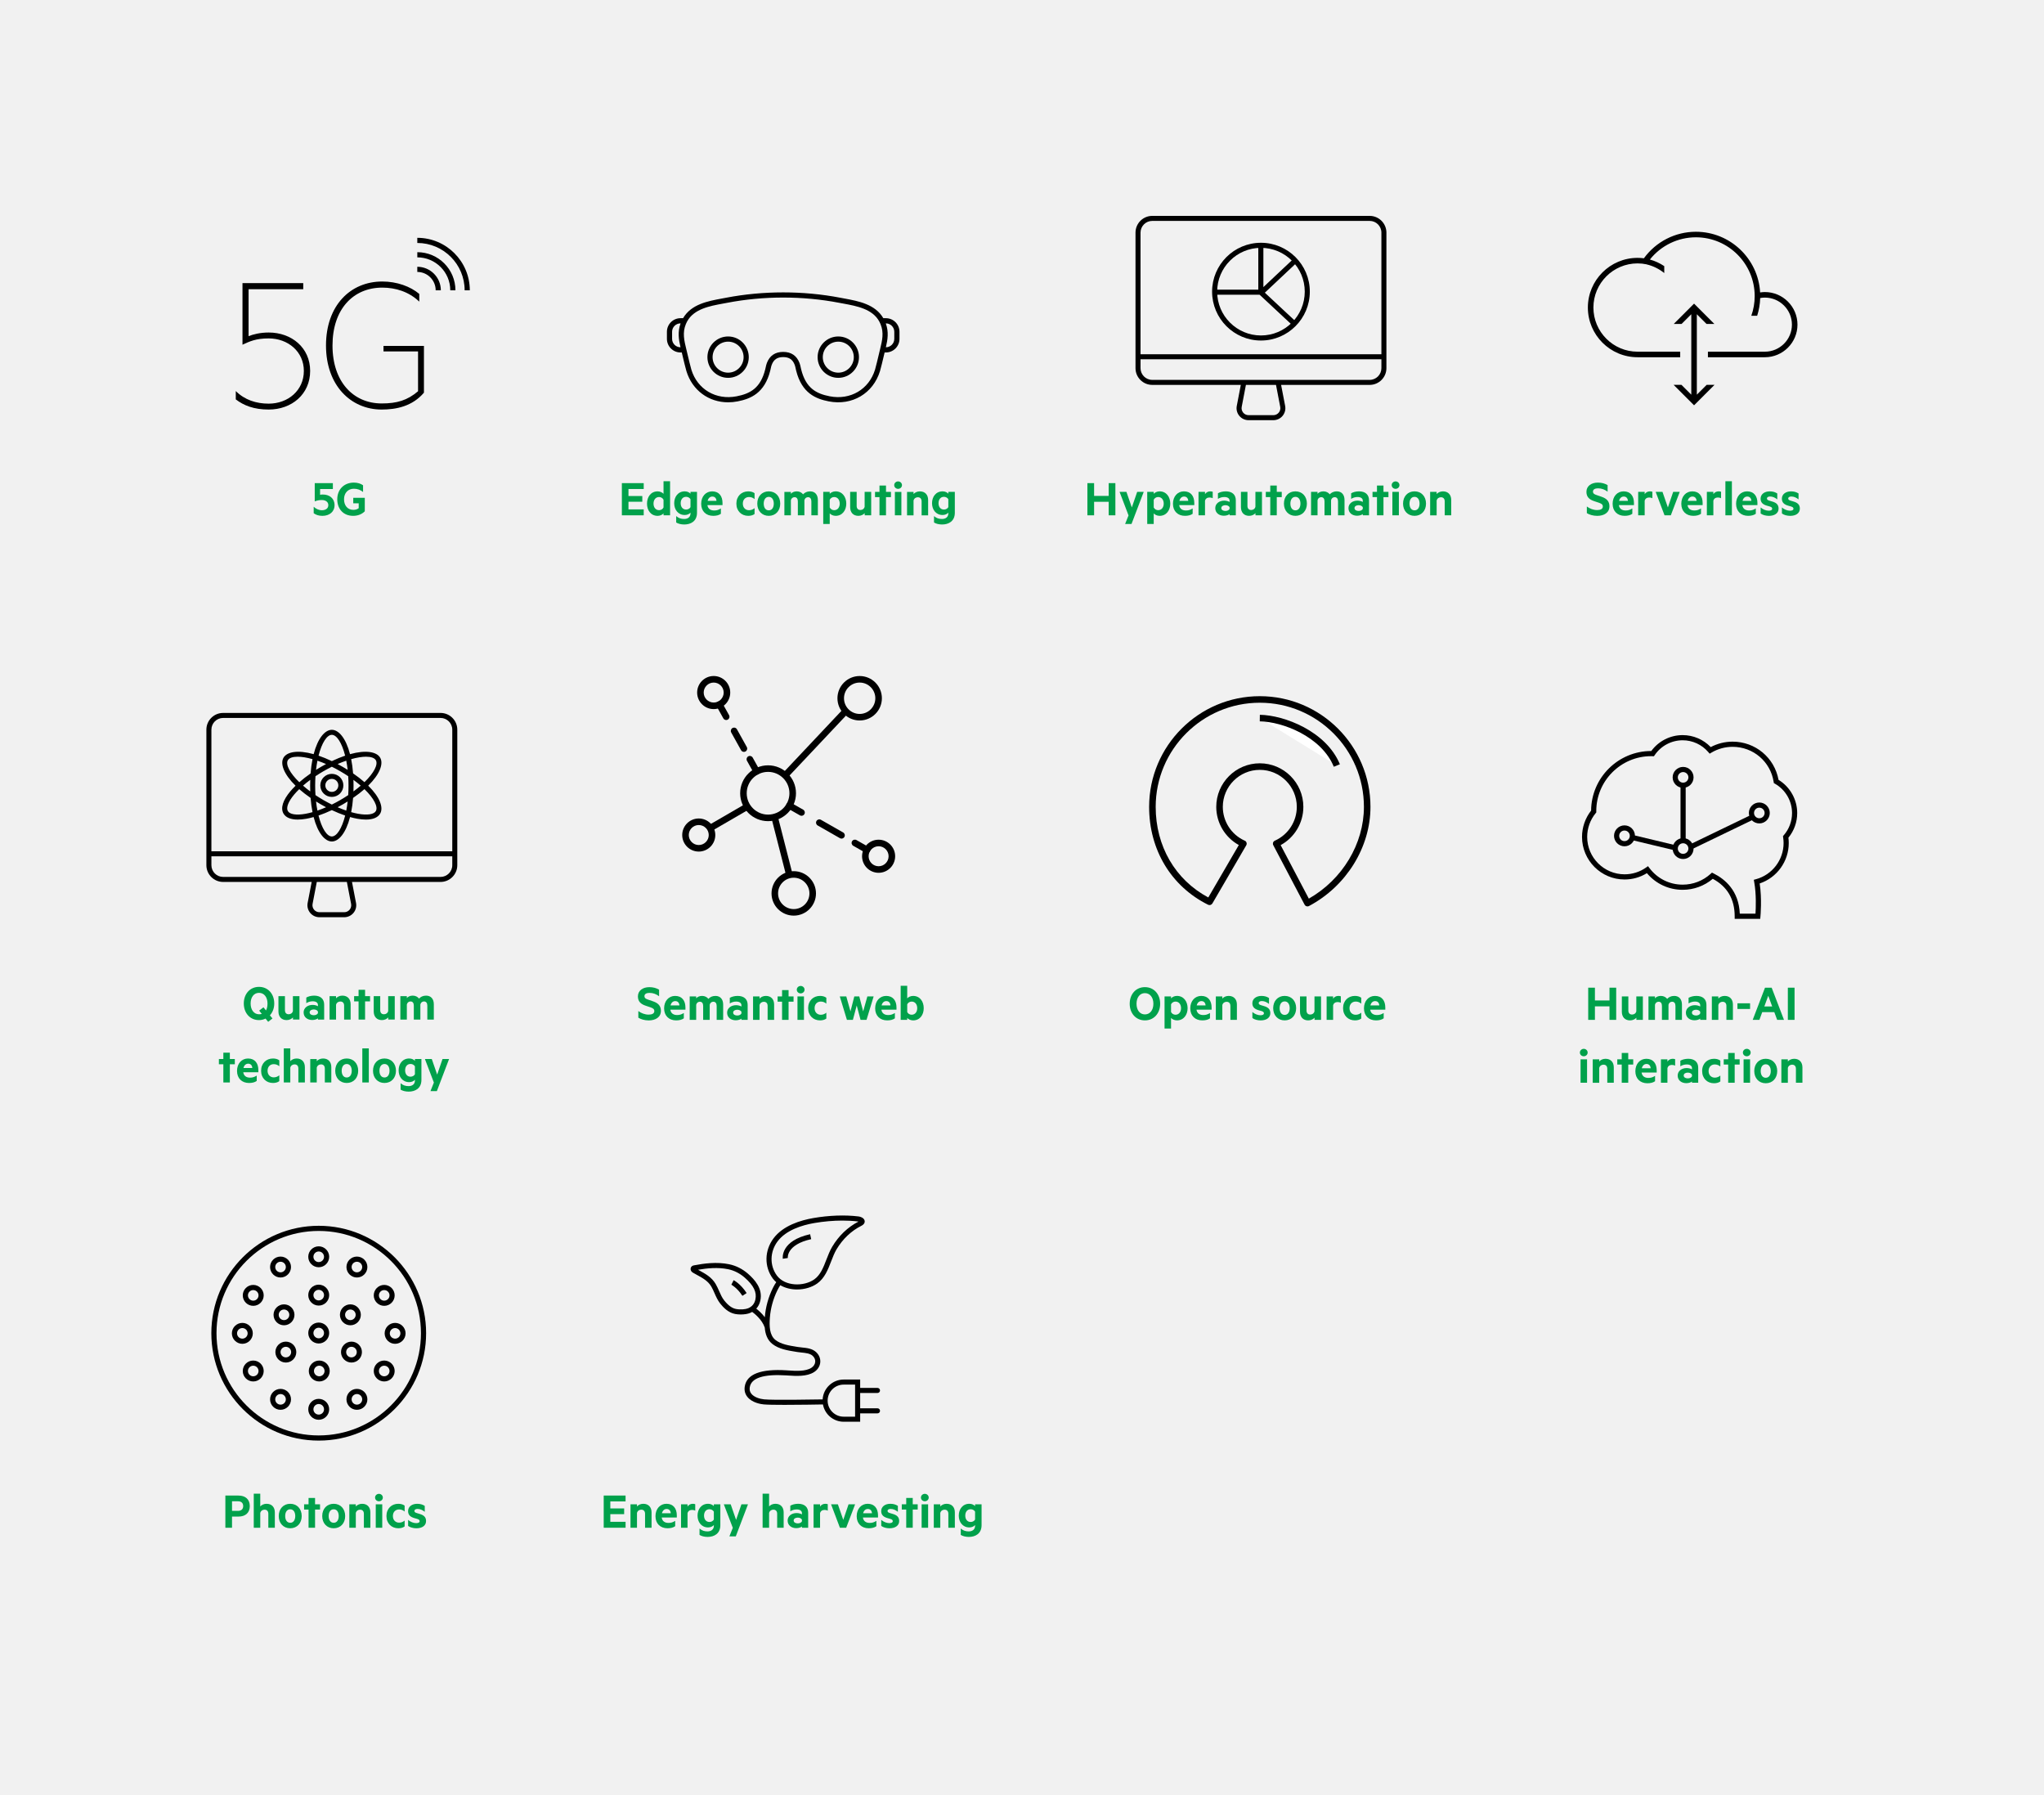 <?xml version="1.0" encoding="UTF-8"?>
<!-- Generator: Adobe Illustrator 24.0.1, SVG Export Plug-In . SVG Version: 6.00 Build 0)  -->
<svg xmlns="http://www.w3.org/2000/svg" xmlns:xlink="http://www.w3.org/1999/xlink" version="1.1" id="Layer_1" x="0px" y="0px" viewBox="0 0 217.799 191.265" style="enable-background:new 0 0 217.799 191.265;" xml:space="preserve">
<style type="text/css">
	.st0{fill:#F1F1F1;}
	.st1{fill:#00A14B;}
	.st2{fill:#FFFFFF;}
</style>
<rect class="st0" width="217.799" height="191.265"></rect>
<g>
	<path d="M93.501,150.031h-1.846v-1.631h1.846c0.149,0,0.27-0.121,0.27-0.27   c0-0.149-0.121-0.269-0.27-0.269h-1.846v-0.894h-1.758   c-1.195,0-2.172,0.938-2.241,2.115c-1.086,0.02-5.284,0.088-6.233-0.004   c-0.47-0.045-1.076-0.229-1.371-0.608c-0.149-0.191-0.202-0.411-0.162-0.673   c0.15-1.001,1.466-1.427,3.909-1.271l0.161,0.011   c0.847,0.056,2.008,0.135,2.785-0.365c0.382-0.245,0.622-0.623,0.658-1.036   c0.035-0.4-0.126-0.798-0.443-1.091c-0.411-0.381-0.99-0.44-1.501-0.492   c-0.141-0.015-0.277-0.028-0.403-0.049l-0.202-0.032   c-0.769-0.123-1.64-0.263-2.216-0.713c-0.653-0.51-0.672-1.491-0.604-2.383   c0.075-0.996,0.351-2.003,0.799-2.912c0.131-0.268,0.237-0.437,0.314-0.545   c0.527,0.309,1.155,0.454,1.783,0.454c0.784,0,1.566-0.225,2.147-0.637   c0.792-0.561,1.147-1.478,1.489-2.364c0.179-0.461,0.347-0.897,0.57-1.272   c0.656-1.102,1.572-1.972,2.649-2.511c0.199-0.1,0.315-0.228,0.347-0.381   c0.024-0.124-0.01-0.249-0.097-0.353h-0.001   c-0.17-0.201-0.472-0.252-0.56-0.263c-1.435-0.177-3.144-0.116-4.813,0.174   c-1.375,0.237-3.227,0.806-4.24,2.163c-0.969,1.297-1,3.015-0.076,4.274   c0.108,0.148,0.234,0.277,0.368,0.395c-0.101,0.14-0.222,0.338-0.365,0.627   c-0.476,0.969-0.771,2.043-0.852,3.106c-0.324-0.428-0.694-0.747-0.911-0.915   c0.211-0.23,0.357-0.514,0.432-0.854c0.283-1.288-0.613-2.251-1.311-2.863   c-0.585-0.512-1.279-0.862-2.006-1.012c-1.337-0.277-2.707-0.084-3.751,0.116   c-0.057,0.011-0.19,0.036-0.281,0.151c-0.038,0.049-0.064,0.107-0.074,0.168   c-0.017,0.104,0.008,0.214,0.07,0.305c0.066,0.094,0.157,0.147,0.211,0.178   c0.138,0.08,0.276,0.156,0.414,0.231c0.594,0.326,1.154,0.633,1.502,1.221   c0.131,0.221,0.234,0.457,0.343,0.706c0.166,0.376,0.337,0.765,0.612,1.112   c0.324,0.407,0.841,0.964,1.584,1.108c0.19,0.036,0.397,0.053,0.604,0.053   c0.374,0,0.745-0.057,0.999-0.166c0.076-0.032,0.148-0.068,0.217-0.107   c0.207,0.151,1.05,0.804,1.337,1.664c0.056,0.68,0.261,1.321,0.819,1.756   c0.685,0.537,1.629,0.688,2.462,0.821l0.2,0.033   c0.137,0.022,0.284,0.037,0.436,0.053c0.448,0.045,0.91,0.093,1.189,0.351   c0.196,0.181,0.293,0.411,0.272,0.647c-0.021,0.246-0.171,0.476-0.411,0.631   c-0.628,0.403-1.686,0.332-2.458,0.28l-0.163-0.011   c-2.769-0.179-4.277,0.403-4.477,1.728c-0.062,0.411,0.029,0.776,0.271,1.086   c0.503,0.646,1.461,0.786,1.743,0.814c0.384,0.037,1.248,0.049,2.228,0.049   c1.573,0,3.437-0.032,4.09-0.044c0.191,1.046,1.108,1.842,2.209,1.842h1.758   v-0.893h1.846c0.149,0,0.27-0.12,0.27-0.27   C93.771,150.152,93.65,150.031,93.501,150.031 M82.853,132.251   c0.908-1.214,2.622-1.732,3.899-1.954c1.015-0.175,2.044-0.265,3.01-0.265   c0.576,0,1.13,0.031,1.646,0.096c0.024,0.002,0.047,0.007,0.068,0.012   c-1.141,0.589-2.109,1.516-2.804,2.685c-0.246,0.414-0.43,0.891-0.609,1.352   c-0.328,0.849-0.639,1.652-1.298,2.119c-1.098,0.778-3.12,0.767-3.986-0.412   C81.997,134.817,82.027,133.358,82.853,132.251 M79.722,139.373   c-0.26,0.111-0.813,0.171-1.29,0.079c-0.431-0.083-0.834-0.373-1.264-0.914   c-0.232-0.291-0.381-0.631-0.54-0.992c-0.111-0.253-0.226-0.515-0.373-0.764   c-0.423-0.714-1.076-1.073-1.707-1.418c-0.055-0.031-0.11-0.062-0.166-0.092   c0.944-0.164,2.099-0.286,3.209-0.057c0.636,0.132,1.244,0.44,1.759,0.89   c0.96,0.84,1.311,1.562,1.14,2.34   C80.391,138.892,80.14,139.195,79.722,139.373 M91.115,150.924h-1.218   c-0.942,0-1.708-0.767-1.708-1.708c0-0.942,0.766-1.709,1.708-1.709h1.218   V150.924z"></path>
	<path d="M83.945,134.02c-0.002-0.014-0.179-1.417,2.492-2.007l-0.116-0.527   c-3.157,0.698-2.921,2.535-2.91,2.613L83.945,134.02z"></path>
	<path d="M78.172,136.382l-0.242,0.482c0.006,0.004,0.616,0.322,1.176,1.185   l0.452-0.294C78.913,136.76,78.202,136.397,78.172,136.382"></path>
</g>
<g>
	<path class="st1" d="M66.658,159.951h-1.625v0.748h1.474v0.609h-1.474v0.815h1.625v0.631   h-2.329v-3.429h2.329V159.951z"></path>
	<path class="st1" d="M67.874,160.259v0.229c0.134-0.156,0.38-0.284,0.67-0.284   c0.564,0,0.883,0.368,0.883,0.921v1.631h-0.693v-1.485   c0-0.263-0.134-0.441-0.408-0.441c-0.212,0-0.396,0.129-0.452,0.347v1.58h-0.692   v-2.496H67.874z"></path>
	<path class="st1" d="M70.508,161.666c0.056,0.407,0.352,0.575,0.721,0.575   c0.273,0,0.469-0.062,0.715-0.218v0.569c-0.207,0.151-0.486,0.218-0.821,0.218   c-0.76,0-1.279-0.491-1.279-1.284c0-0.782,0.492-1.323,1.173-1.323   c0.726,0,1.1,0.502,1.1,1.239v0.224H70.508z M70.531,161.214h0.944   c-0.017-0.269-0.167-0.458-0.441-0.458C70.805,160.756,70.609,160.901,70.531,161.214   z"></path>
	<path class="st1" d="M74.081,160.94c-0.095-0.056-0.218-0.083-0.346-0.083   c-0.234,0-0.424,0.122-0.475,0.352v1.547h-0.692v-2.496h0.692v0.245   c0.106-0.179,0.312-0.301,0.559-0.301c0.117,0,0.223,0.021,0.262,0.044V160.94z"></path>
	<path class="st1" d="M76.063,162.47c-0.111,0.129-0.329,0.252-0.608,0.252   c-0.721,0-1.128-0.581-1.128-1.257c0-0.682,0.408-1.262,1.128-1.262   c0.279,0,0.497,0.122,0.608,0.251v-0.195h0.693v2.223   c0,0.916-0.676,1.251-1.357,1.251c-0.34,0-0.659-0.084-0.86-0.213v-0.681   c0.257,0.224,0.525,0.307,0.849,0.307c0.375,0,0.676-0.189,0.676-0.598V162.47z    M76.063,161.04c-0.078-0.14-0.257-0.257-0.463-0.257   c-0.369,0-0.581,0.285-0.581,0.682c0,0.391,0.212,0.676,0.581,0.676   c0.207,0,0.385-0.111,0.463-0.257V161.04z"></path>
	<path class="st1" d="M78.083,162.766l-0.955-2.507h0.731l0.575,1.658l0.57-1.658h0.698   l-1.301,3.418h-0.681L78.083,162.766z"></path>
	<path class="st1" d="M81.951,159.125v1.362c0.134-0.156,0.38-0.284,0.67-0.284   c0.564,0,0.882,0.368,0.882,0.921v1.631h-0.692v-1.485   c0-0.263-0.134-0.441-0.408-0.441c-0.212,0-0.396,0.129-0.452,0.347v1.58h-0.692   v-3.63H81.951z"></path>
	<path class="st1" d="M85.451,161.196c0-0.239-0.207-0.391-0.558-0.391   c-0.251,0-0.486,0.073-0.682,0.201v-0.598c0.179-0.111,0.503-0.206,0.832-0.206   c0.687,0,1.072,0.352,1.072,0.96v1.592h-0.665v-0.134   c-0.083,0.084-0.33,0.179-0.603,0.179c-0.502,0-0.921-0.291-0.921-0.81   c0-0.476,0.419-0.799,0.966-0.799c0.218,0,0.458,0.072,0.558,0.145V161.196z    M85.451,161.895c-0.062-0.134-0.246-0.218-0.441-0.218   c-0.218,0-0.441,0.095-0.441,0.308c0,0.218,0.224,0.307,0.441,0.307   c0.195,0,0.379-0.083,0.441-0.218V161.895z"></path>
	<path class="st1" d="M88.203,160.94c-0.095-0.056-0.218-0.083-0.346-0.083   c-0.234,0-0.424,0.122-0.475,0.352v1.547h-0.692v-2.496h0.692v0.245   c0.106-0.179,0.312-0.301,0.559-0.301c0.117,0,0.223,0.021,0.262,0.044V160.94z"></path>
	<path class="st1" d="M88.554,160.259h0.726l0.575,1.658l0.564-1.658h0.698l-0.95,2.496   h-0.67L88.554,160.259z"></path>
	<path class="st1" d="M91.948,161.666c0.056,0.407,0.352,0.575,0.721,0.575   c0.273,0,0.469-0.062,0.715-0.218v0.569c-0.207,0.151-0.486,0.218-0.821,0.218   c-0.76,0-1.279-0.491-1.279-1.284c0-0.782,0.492-1.323,1.173-1.323   c0.726,0,1.1,0.502,1.1,1.239v0.224H91.948z M91.97,161.214h0.944   c-0.017-0.269-0.167-0.458-0.441-0.458   C92.244,160.756,92.048,160.901,91.97,161.214z"></path>
	<path class="st1" d="M93.901,161.917c0.24,0.218,0.586,0.347,0.86,0.347   c0.207,0,0.369-0.062,0.369-0.213c0-0.14-0.112-0.189-0.285-0.245l-0.24-0.067   c-0.436-0.117-0.709-0.324-0.709-0.754c0-0.485,0.419-0.781,0.977-0.781   c0.318,0,0.575,0.078,0.799,0.223v0.631c-0.224-0.178-0.48-0.307-0.765-0.307   c-0.19,0-0.335,0.072-0.335,0.212c0,0.135,0.095,0.179,0.268,0.234l0.279,0.084   c0.475,0.134,0.692,0.357,0.692,0.76c0,0.503-0.441,0.771-1.028,0.771   c-0.329,0-0.67-0.089-0.882-0.251V161.917z"></path>
	<path class="st1" d="M96.564,162.755v-1.938h-0.475v-0.559h0.475v-0.676h0.693v0.676h0.53   v0.559h-0.53v1.938H96.564z"></path>
	<path class="st1" d="M98.545,159.935c-0.218,0-0.413-0.162-0.413-0.396   c0-0.229,0.195-0.396,0.413-0.396s0.414,0.168,0.414,0.396   C98.959,159.773,98.763,159.935,98.545,159.935z M98.205,162.755v-2.496h0.692v2.496   H98.205z"></path>
	<path class="st1" d="M100.192,160.259v0.229c0.134-0.156,0.38-0.284,0.67-0.284   c0.564,0,0.882,0.368,0.882,0.921v1.631h-0.692v-1.485   c0-0.263-0.134-0.441-0.408-0.441c-0.212,0-0.396,0.129-0.452,0.347v1.58h-0.692   v-2.496H100.192z"></path>
	<path class="st1" d="M103.899,162.47c-0.111,0.129-0.329,0.252-0.608,0.252   c-0.721,0-1.128-0.581-1.128-1.257c0-0.682,0.408-1.262,1.128-1.262   c0.279,0,0.497,0.122,0.608,0.251v-0.195h0.693v2.223   c0,0.916-0.676,1.251-1.357,1.251c-0.34,0-0.659-0.084-0.86-0.213v-0.681   c0.257,0.224,0.525,0.307,0.849,0.307c0.375,0,0.676-0.189,0.676-0.598V162.47z    M103.899,161.04c-0.078-0.14-0.257-0.257-0.463-0.257   c-0.369,0-0.581,0.285-0.581,0.682c0,0.391,0.212,0.676,0.581,0.676   c0.207,0,0.385-0.111,0.463-0.257V161.04z"></path>
</g>
<g>
	<path d="M46.943,93.421h-9.539h-4.09h-9.539c-0.689,0-1.249-0.56-1.249-1.248   v-0.946h25.666v0.946C48.192,92.861,47.631,93.421,46.943,93.421 M37.412,96.297   c0.041,0.219-0.016,0.442-0.158,0.615c-0.142,0.171-0.35,0.269-0.573,0.269   h-2.645c-0.222,0-0.431-0.098-0.573-0.27c-0.141-0.172-0.198-0.395-0.157-0.614   l0.45-2.341h3.205L37.412,96.297z M23.775,76.485h23.168   c0.688,0,1.249,0.561,1.249,1.25v12.957H22.526V77.735   C22.526,77.046,23.086,76.485,23.775,76.485 M46.943,75.951H23.775   c-0.984,0-1.784,0.8-1.784,1.784v14.438c0,0.983,0.8,1.783,1.784,1.783h9.436   l-0.43,2.239c-0.073,0.377,0.026,0.761,0.27,1.057   c0.244,0.295,0.603,0.464,0.985,0.464h2.645c0.383,0,0.742-0.169,0.986-0.464   c0.244-0.296,0.342-0.68,0.27-1.057l-0.431-2.239h9.437   c0.984,0,1.784-0.8,1.784-1.783V77.735   C48.727,76.751,47.927,75.951,46.943,75.951"></path>
	<path d="M31.886,84.071c0.35,0.307,0.753,0.621,1.21,0.934   c0.043,0.551,0.112,1.058,0.204,1.515c-0.257,0.072-0.506,0.133-0.744,0.175   c-0.974,0.176-1.678,0.068-1.885-0.291c-0.206-0.357,0.052-1.022,0.691-1.778   C31.518,84.442,31.695,84.256,31.886,84.071 M30.671,80.991   c0.143-0.247,0.512-0.376,1.047-0.376c0.43,0,0.97,0.086,1.582,0.259   c-0.092,0.459-0.162,0.969-0.205,1.525c-0.436,0.302-0.84,0.617-1.202,0.936   C30.865,82.338,30.413,81.438,30.671,80.991 M35.359,78.284   c0.516,0,1.067,0.837,1.417,2.218c-0.443,0.149-0.916,0.343-1.417,0.582   c-0.501-0.239-0.974-0.432-1.416-0.582C34.293,79.121,34.844,78.284,35.359,78.284    M39.002,80.615c0.533,0,0.903,0.129,1.046,0.376   c0.257,0.447-0.191,1.342-1.213,2.336c-0.35-0.309-0.754-0.622-1.212-0.936   c-0.043-0.553-0.112-1.06-0.204-1.517C38.032,80.701,38.571,80.615,39.002,80.615    M40.048,86.404c-0.206,0.358-0.911,0.467-1.885,0.291   c-0.238-0.042-0.488-0.103-0.744-0.175c0.092-0.457,0.161-0.964,0.204-1.515   c0.458-0.314,0.862-0.628,1.212-0.936C39.857,85.063,40.305,85.958,40.048,86.404    M34.203,85.701c0.18,0.103,0.36,0.202,0.54,0.297   c-0.312,0.136-0.62,0.257-0.92,0.359c-0.06-0.304-0.11-0.631-0.149-0.975   C33.844,85.489,34.02,85.595,34.203,85.701 M37.046,85.382   c-0.04,0.344-0.09,0.671-0.15,0.975c-0.3-0.102-0.608-0.223-0.92-0.359   c0.18-0.095,0.36-0.194,0.54-0.297C36.699,85.595,36.875,85.489,37.046,85.382    M37.661,83.08c0.279,0.206,0.536,0.413,0.771,0.618   c-0.235,0.204-0.492,0.411-0.771,0.617c0.007-0.201,0.011-0.406,0.011-0.617   C37.672,83.486,37.668,83.281,37.661,83.08 M35.977,81.396   c0.317-0.138,0.625-0.258,0.919-0.358c0.06,0.305,0.11,0.631,0.15,0.975   c-0.171-0.106-0.347-0.213-0.53-0.318C36.333,81.59,36.153,81.491,35.977,81.396    M33.674,82.015c0.039-0.345,0.089-0.671,0.149-0.977   c0.294,0.1,0.601,0.22,0.919,0.358c-0.177,0.095-0.356,0.194-0.539,0.299   C34.023,81.799,33.847,81.906,33.674,82.015 M33.058,84.315   c-0.279-0.205-0.536-0.412-0.77-0.616c0.239-0.209,0.496-0.415,0.77-0.617   c-0.007,0.201-0.011,0.405-0.011,0.616C33.047,83.909,33.051,84.115,33.058,84.315    M33.582,83.698c0-0.348,0.011-0.684,0.033-1.006   c0.274-0.184,0.559-0.362,0.855-0.533c0.302-0.175,0.599-0.332,0.89-0.476   c0.291,0.144,0.587,0.301,0.888,0.476c0.302,0.173,0.587,0.351,0.857,0.532   c0.021,0.322,0.032,0.659,0.032,1.007c0,0.348-0.011,0.684-0.032,1.008   c-0.27,0.179-0.555,0.358-0.857,0.532c-0.296,0.171-0.593,0.328-0.889,0.474   c-0.295-0.146-0.593-0.303-0.889-0.474c-0.301-0.174-0.586-0.353-0.855-0.532   C33.593,84.382,33.582,84.046,33.582,83.698 M35.359,89.111   c-0.517,0-1.069-0.841-1.419-2.229c0.46-0.155,0.937-0.35,1.419-0.577   c0.483,0.227,0.96,0.422,1.42,0.577C36.429,88.27,35.877,89.111,35.359,89.111    M30.953,84.281c-0.814,0.964-1.079,1.813-0.746,2.391   c0.245,0.423,0.773,0.64,1.523,0.64c0.278,0,0.586-0.03,0.921-0.09   c0.246-0.044,0.504-0.106,0.767-0.18c0.44,1.707,1.206,2.604,1.941,2.604   c0.736,0,1.501-0.897,1.941-2.604c0.264,0.074,0.522,0.136,0.768,0.18   c0.335,0.06,0.643,0.09,0.92,0.09c0.751,0,1.28-0.217,1.523-0.64   c0.367-0.636-0.025-1.743-1.276-2.974c1.251-1.231,1.643-2.339,1.276-2.974   c-0.367-0.636-1.522-0.851-3.214-0.382c-0.44-1.7-1.204-2.593-1.938-2.593   c-0.733,0-1.497,0.893-1.937,2.593c-1.692-0.469-2.847-0.254-3.215,0.382   c-0.367,0.636,0.027,1.748,1.286,2.983   C31.297,83.898,31.115,84.09,30.953,84.281"></path>
	<path d="M35.359,82.976c0.382,0,0.694,0.311,0.694,0.693   c0,0.383-0.312,0.695-0.694,0.695c-0.382,0-0.694-0.312-0.694-0.695   C34.665,83.287,34.977,82.976,35.359,82.976 M35.359,84.898   c0.678,0,1.229-0.551,1.229-1.229c0-0.677-0.551-1.228-1.229-1.228   c-0.678,0-1.229,0.551-1.229,1.228C34.13,84.347,34.681,84.898,35.359,84.898"></path>
</g>
<g>
	<path class="st1" d="M28.296,108.513c-0.207,0.106-0.447,0.162-0.698,0.162   c-0.955,0-1.62-0.748-1.62-1.771c0-1.027,0.665-1.77,1.62-1.77   c0.955,0,1.625,0.742,1.625,1.77c0,0.509-0.173,0.944-0.463,1.263l0.273,0.335   l-0.458,0.357L28.296,108.513z M27.599,105.771c-0.542,0-0.894,0.464-0.894,1.134   c0,0.671,0.352,1.15,0.894,1.15c0.106,0,0.207-0.011,0.296-0.039l-0.279-0.352   l0.458-0.352l0.268,0.335c0.106-0.185,0.162-0.43,0.162-0.743   C28.503,106.235,28.145,105.771,27.599,105.771z"></path>
	<path class="st1" d="M31.216,108.619v-0.229c-0.14,0.156-0.38,0.284-0.67,0.284   c-0.559,0-0.877-0.368-0.877-0.921v-1.631h0.693v1.491   c0,0.262,0.128,0.44,0.402,0.44c0.212,0,0.396-0.128,0.447-0.346v-1.586h0.698   v2.496H31.216z"></path>
	<path class="st1" d="M33.877,107.061c0-0.239-0.207-0.391-0.558-0.391   c-0.251,0-0.486,0.072-0.682,0.201v-0.598c0.179-0.111,0.503-0.206,0.832-0.206   c0.687,0,1.072,0.352,1.072,0.96v1.592h-0.665v-0.134   c-0.083,0.084-0.33,0.179-0.603,0.179c-0.502,0-0.921-0.291-0.921-0.81   c0-0.476,0.419-0.799,0.966-0.799c0.218,0,0.458,0.072,0.558,0.145V107.061z    M33.877,107.759c-0.062-0.134-0.246-0.218-0.441-0.218   c-0.218,0-0.441,0.096-0.441,0.308c0,0.218,0.224,0.307,0.441,0.307   c0.195,0,0.379-0.083,0.441-0.218V107.759z"></path>
	<path class="st1" d="M35.808,106.123v0.229c0.134-0.156,0.38-0.284,0.67-0.284   c0.564,0,0.883,0.368,0.883,0.921v1.631h-0.693v-1.485   c0-0.263-0.134-0.441-0.408-0.441c-0.212,0-0.396,0.129-0.452,0.347v1.58h-0.692   v-2.496H35.808z"></path>
	<path class="st1" d="M38.208,108.619v-1.938h-0.475v-0.559h0.475v-0.676h0.693v0.676h0.53   v0.559h-0.53v1.938H38.208z"></path>
	<path class="st1" d="M41.369,108.619v-0.229c-0.14,0.156-0.38,0.284-0.67,0.284   c-0.559,0-0.877-0.368-0.877-0.921v-1.631h0.693v1.491   c0,0.262,0.128,0.44,0.402,0.44c0.212,0,0.396-0.128,0.447-0.346v-1.586h0.698   v2.496H41.369z"></path>
	<path class="st1" d="M45.405,106.068c0.514,0,0.821,0.357,0.821,0.921v1.631h-0.692   v-1.485c0-0.269-0.117-0.447-0.357-0.447c-0.179,0-0.341,0.112-0.385,0.324v1.608   h-0.698v-1.485c0-0.269-0.112-0.447-0.352-0.447c-0.179,0-0.346,0.112-0.391,0.324   v1.608h-0.692v-2.496h0.692v0.206c0.123-0.156,0.352-0.262,0.631-0.262   c0.296,0,0.531,0.134,0.67,0.317C44.812,106.207,45.053,106.068,45.405,106.068z"></path>
	<path class="st1" d="M23.799,115.318v-1.938H23.324v-0.559h0.475v-0.676h0.693v0.676h0.53   v0.559h-0.53v1.938H23.799z"></path>
	<path class="st1" d="M25.92,114.229c0.056,0.407,0.352,0.575,0.721,0.575   c0.273,0,0.469-0.062,0.715-0.218v0.569c-0.207,0.151-0.486,0.218-0.821,0.218   c-0.76,0-1.279-0.491-1.279-1.284c0-0.782,0.492-1.323,1.173-1.323   c0.726,0,1.1,0.502,1.1,1.239v0.224H25.92z M25.942,113.777h0.944   c-0.017-0.269-0.167-0.458-0.441-0.458C26.216,113.319,26.02,113.463,25.942,113.777z   "></path>
	<path class="st1" d="M29.085,112.766c0.251,0,0.497,0.056,0.676,0.195v0.631   c-0.167-0.15-0.369-0.224-0.592-0.224c-0.369,0-0.659,0.257-0.659,0.704   c0,0.441,0.291,0.703,0.659,0.703c0.223,0,0.424-0.078,0.592-0.223v0.625   c-0.179,0.14-0.424,0.195-0.676,0.195c-0.709,0-1.262-0.502-1.262-1.301   C27.823,113.268,28.376,112.766,29.085,112.766z"></path>
	<path class="st1" d="M30.932,111.688v1.362c0.134-0.156,0.38-0.284,0.67-0.284   c0.564,0,0.883,0.368,0.883,0.921v1.631h-0.693v-1.485   c0-0.263-0.134-0.441-0.408-0.441c-0.212,0-0.396,0.129-0.452,0.347v1.58h-0.692   v-3.63H30.932z"></path>
	<path class="st1" d="M33.751,112.821v0.229c0.134-0.156,0.38-0.284,0.67-0.284   c0.564,0,0.882,0.368,0.882,0.921v1.631h-0.692v-1.485   c0-0.263-0.134-0.441-0.408-0.441c-0.212,0-0.396,0.129-0.452,0.347v1.58h-0.692   v-2.496H33.751z"></path>
	<path class="st1" d="M36.944,115.373c-0.726,0-1.223-0.536-1.223-1.301   c0-0.771,0.497-1.307,1.223-1.307s1.223,0.536,1.223,1.307   C38.167,114.837,37.67,115.373,36.944,115.373z M36.944,113.352   c-0.346,0-0.536,0.302-0.536,0.721c0,0.413,0.19,0.715,0.536,0.715   s0.536-0.302,0.536-0.715C37.48,113.653,37.29,113.352,36.944,113.352z"></path>
	<path class="st1" d="M38.607,115.318v-3.63h0.692v3.63H38.607z"></path>
	<path class="st1" d="M40.969,115.373c-0.726,0-1.223-0.536-1.223-1.301   c0-0.771,0.497-1.307,1.223-1.307s1.223,0.536,1.223,1.307   C42.192,114.837,41.695,115.373,40.969,115.373z M40.969,113.352   c-0.346,0-0.536,0.302-0.536,0.721c0,0.413,0.19,0.715,0.536,0.715   s0.536-0.302,0.536-0.715C41.505,113.653,41.315,113.352,40.969,113.352z"></path>
	<path class="st1" d="M44.212,115.032c-0.111,0.129-0.329,0.252-0.608,0.252   c-0.721,0-1.128-0.581-1.128-1.257c0-0.682,0.408-1.262,1.128-1.262   c0.279,0,0.497,0.122,0.608,0.251v-0.195h0.693v2.223   c0,0.916-0.676,1.251-1.357,1.251c-0.34,0-0.659-0.084-0.86-0.213v-0.681   c0.257,0.224,0.525,0.307,0.849,0.307c0.375,0,0.676-0.189,0.676-0.598V115.032z    M44.212,113.603c-0.078-0.14-0.257-0.257-0.463-0.257   c-0.369,0-0.581,0.285-0.581,0.682c0,0.391,0.212,0.676,0.581,0.676   c0.207,0,0.385-0.111,0.463-0.257V113.603z"></path>
	<path class="st1" d="M46.232,115.328l-0.955-2.507h0.731l0.575,1.658l0.57-1.658h0.698   l-1.301,3.418h-0.681L46.232,115.328z"></path>
</g>
<g>
	<path d="M145.946,40.47h-9.539h-4.089h-9.54c-0.689,0-1.249-0.56-1.249-1.249   v-0.946h25.666v0.946C147.195,39.91,146.634,40.47,145.946,40.47 M136.415,43.345   c0.042,0.219-0.016,0.442-0.158,0.614c-0.141,0.172-0.35,0.27-0.573,0.27   h-2.644c-0.223,0-0.432-0.098-0.574-0.27c-0.141-0.172-0.198-0.395-0.156-0.614   l0.449-2.341h3.206L136.415,43.345z M122.778,23.534h23.168   c0.688,0,1.249,0.56,1.249,1.249v12.957h-25.666V24.783   C121.529,24.094,122.089,23.534,122.778,23.534 M145.946,22.999h-23.168   c-0.984,0-1.784,0.801-1.784,1.784v14.438c0,0.984,0.8,1.783,1.784,1.783h9.437   l-0.43,2.24c-0.074,0.376,0.025,0.761,0.269,1.056   c0.244,0.295,0.603,0.464,0.986,0.464h2.644c0.383,0,0.742-0.169,0.986-0.464   c0.244-0.295,0.342-0.68,0.27-1.056l-0.431-2.24h9.437   c0.984,0,1.784-0.799,1.784-1.783V24.783   C147.73,23.8,146.93,22.999,145.946,22.999"></path>
	<path d="M134.362,36.277c-2.871,0-5.207-2.336-5.207-5.207s2.336-5.207,5.207-5.207   c2.871,0,5.206,2.336,5.206,5.207S137.233,36.277,134.362,36.277 M134.362,26.403   c-2.574,0-4.667,2.094-4.667,4.667c0,2.574,2.093,4.668,4.667,4.668   c2.573,0,4.667-2.094,4.667-4.668C139.029,28.497,136.935,26.403,134.362,26.403"></path>
	<polygon points="134.534,31.407 134.079,31.211 134.079,26.383 134.62,26.383    134.62,30.586 137.819,27.577 138.189,27.97  "></polygon>
	<polygon points="137.739,34.681 134.216,31.398 129.522,31.398 129.522,30.859    134.322,30.859 134.506,30.931 138.106,34.286  "></polygon>
</g>
<g>
	<path class="st1" d="M118.85,54.898h-0.715v-1.44h-1.552v1.44h-0.715v-3.429h0.715   v1.362h1.552v-1.362h0.715V54.898z"></path>
	<path class="st1" d="M120.251,54.908l-0.955-2.507h0.731l0.575,1.658l0.57-1.658h0.698   l-1.301,3.418h-0.681L120.251,54.908z"></path>
	<path class="st1" d="M122.243,55.82V52.402h0.692v0.206   c0.112-0.134,0.357-0.262,0.625-0.262c0.726,0,1.139,0.603,1.139,1.307   c0,0.703-0.413,1.301-1.139,1.301c-0.268,0-0.514-0.128-0.625-0.263v1.129H122.243   z M122.935,54.06c0.083,0.173,0.268,0.291,0.469,0.291   c0.374,0,0.597-0.302,0.597-0.698c0-0.402-0.223-0.704-0.597-0.704   c-0.207,0-0.386,0.123-0.469,0.291V54.06z"></path>
	<path class="st1" d="M125.648,53.809c0.056,0.407,0.352,0.575,0.721,0.575   c0.273,0,0.469-0.062,0.715-0.218v0.569c-0.207,0.151-0.486,0.218-0.821,0.218   c-0.76,0-1.279-0.491-1.279-1.284c0-0.782,0.492-1.323,1.173-1.323   c0.726,0,1.1,0.502,1.1,1.239v0.224H125.648z M125.67,53.357h0.944   c-0.017-0.269-0.167-0.458-0.441-0.458   C125.944,52.899,125.748,53.043,125.67,53.357z"></path>
	<path class="st1" d="M129.221,53.082c-0.095-0.056-0.218-0.083-0.346-0.083   c-0.234,0-0.424,0.122-0.475,0.352v1.547h-0.692V52.402h0.692v0.245   c0.106-0.179,0.312-0.301,0.559-0.301c0.117,0,0.223,0.021,0.262,0.044V53.082z"></path>
	<path class="st1" d="M131.018,53.339c0-0.239-0.207-0.391-0.558-0.391   c-0.251,0-0.486,0.072-0.682,0.201v-0.598c0.179-0.111,0.503-0.206,0.832-0.206   c0.687,0,1.072,0.352,1.072,0.96v1.592h-0.665v-0.134   c-0.083,0.084-0.33,0.179-0.603,0.179c-0.502,0-0.921-0.291-0.921-0.81   c0-0.476,0.419-0.799,0.966-0.799c0.218,0,0.458,0.072,0.558,0.145V53.339z    M131.018,54.037c-0.062-0.134-0.246-0.218-0.441-0.218   c-0.218,0-0.441,0.096-0.441,0.308c0,0.218,0.224,0.307,0.441,0.307   c0.195,0,0.379-0.083,0.441-0.218V54.037z"></path>
	<path class="st1" d="M133.776,54.898v-0.229c-0.14,0.156-0.38,0.284-0.67,0.284   c-0.559,0-0.877-0.368-0.877-0.921V52.402h0.693v1.491   c0,0.262,0.128,0.44,0.402,0.44c0.212,0,0.396-0.128,0.447-0.346V52.402h0.698   v2.496H133.776z"></path>
	<path class="st1" d="M135.354,54.898v-1.938h-0.475V52.402h0.475v-0.676h0.693v0.676h0.53   v0.559h-0.53v1.938H135.354z"></path>
	<path class="st1" d="M138.034,54.953c-0.726,0-1.223-0.536-1.223-1.301   c0-0.771,0.497-1.307,1.223-1.307s1.223,0.536,1.223,1.307   C139.257,54.417,138.76,54.953,138.034,54.953z M138.034,52.932   c-0.346,0-0.536,0.302-0.536,0.721c0,0.413,0.19,0.715,0.536,0.715   s0.536-0.302,0.536-0.715C138.57,53.234,138.38,52.932,138.034,52.932z"></path>
	<path class="st1" d="M142.445,52.346c0.514,0,0.821,0.357,0.821,0.921v1.631h-0.692v-1.485   c0-0.269-0.117-0.447-0.357-0.447c-0.179,0-0.341,0.112-0.385,0.324v1.608h-0.698   v-1.485c0-0.269-0.112-0.447-0.352-0.447c-0.179,0-0.346,0.112-0.391,0.324v1.608   h-0.692V52.402h0.692v0.206c0.123-0.156,0.352-0.262,0.631-0.262   c0.296,0,0.531,0.134,0.67,0.317C141.852,52.486,142.093,52.346,142.445,52.346z"></path>
	<path class="st1" d="M145.212,53.339c0-0.239-0.207-0.391-0.558-0.391   c-0.251,0-0.486,0.072-0.682,0.201v-0.598c0.179-0.111,0.503-0.206,0.832-0.206   c0.687,0,1.072,0.352,1.072,0.96v1.592h-0.665v-0.134   c-0.083,0.084-0.33,0.179-0.603,0.179c-0.502,0-0.921-0.291-0.921-0.81   c0-0.476,0.419-0.799,0.966-0.799c0.218,0,0.458,0.072,0.558,0.145V53.339z    M145.212,54.037c-0.062-0.134-0.246-0.218-0.441-0.218   c-0.218,0-0.441,0.096-0.441,0.308c0,0.218,0.224,0.307,0.441,0.307   c0.195,0,0.379-0.083,0.441-0.218V54.037z"></path>
	<path class="st1" d="M146.724,54.898v-1.938h-0.475V52.402h0.475v-0.676h0.693v0.676h0.53   v0.559h-0.53v1.938H146.724z"></path>
	<path class="st1" d="M148.705,52.077c-0.218,0-0.413-0.162-0.413-0.396   c0-0.229,0.195-0.396,0.413-0.396s0.414,0.168,0.414,0.396   C149.119,51.915,148.923,52.077,148.705,52.077z M148.365,54.898V52.402h0.692v2.496   H148.365z"></path>
	<path class="st1" d="M150.726,54.953c-0.726,0-1.223-0.536-1.223-1.301   c0-0.771,0.497-1.307,1.223-1.307s1.223,0.536,1.223,1.307   C151.95,54.417,151.453,54.953,150.726,54.953z M150.726,52.932   c-0.346,0-0.536,0.302-0.536,0.721c0,0.413,0.19,0.715,0.536,0.715   s0.536-0.302,0.536-0.715C151.263,53.234,151.073,52.932,150.726,52.932z"></path>
	<path class="st1" d="M153.082,52.402v0.229c0.134-0.156,0.38-0.284,0.67-0.284   c0.564,0,0.883,0.368,0.883,0.921v1.631h-0.693v-1.485   c0-0.263-0.134-0.441-0.408-0.441c-0.212,0-0.396,0.129-0.452,0.347v1.58h-0.692   V52.402H153.082z"></path>
</g>
<g>
	<path d="M33.962,131.136c-6.007,0-10.893,4.887-10.893,10.893   c0,6.007,4.886,10.893,10.893,10.893c6.006,0,10.892-4.886,10.892-10.893   C44.854,136.023,39.968,131.136,33.962,131.136 M33.962,153.472   c-6.31,0-11.443-5.133-11.443-11.443c0-6.309,5.133-11.442,11.443-11.442   c6.309,0,11.443,5.133,11.443,11.442C45.405,148.339,40.271,153.472,33.962,153.472"></path>
	<path d="M33.962,133.324c-0.312,0-0.565,0.254-0.565,0.565   c0,0.312,0.253,0.565,0.565,0.565c0.311,0,0.565-0.253,0.565-0.565   C34.527,133.578,34.273,133.324,33.962,133.324 M33.962,135.004   c-0.615,0-1.115-0.5-1.115-1.115c0-0.614,0.5-1.114,1.115-1.114   c0.614,0,1.114,0.5,1.114,1.114C35.076,134.504,34.576,135.004,33.962,135.004"></path>
	<path d="M33.962,149.574c-0.312,0-0.565,0.253-0.565,0.565   c0,0.311,0.253,0.563,0.565,0.563c0.311,0,0.565-0.252,0.565-0.563   C34.527,149.827,34.273,149.574,33.962,149.574 M33.962,151.253   c-0.615,0-1.115-0.5-1.115-1.114c0-0.615,0.5-1.115,1.115-1.115   c0.614,0,1.114,0.5,1.114,1.115C35.076,150.753,34.576,151.253,33.962,151.253"></path>
	<path d="M38.031,134.417c-0.312,0-0.565,0.253-0.565,0.564   c0,0.312,0.253,0.565,0.565,0.565c0.311,0,0.564-0.253,0.564-0.565   C38.595,134.67,38.342,134.417,38.031,134.417 M38.031,136.096   c-0.615,0-1.115-0.5-1.115-1.115c0-0.614,0.5-1.114,1.115-1.114   c0.614,0,1.115,0.5,1.115,1.114C39.146,135.596,38.645,136.096,38.031,136.096"></path>
	<path d="M29.893,134.417c-0.311,0-0.565,0.253-0.565,0.564   c0,0.312,0.254,0.565,0.565,0.565c0.312,0,0.565-0.253,0.565-0.565   C30.458,134.67,30.205,134.417,29.893,134.417 M29.893,136.096   c-0.614,0-1.115-0.5-1.115-1.115c0-0.614,0.501-1.114,1.115-1.114   c0.615,0,1.115,0.5,1.115,1.114C31.008,135.596,30.508,136.096,29.893,136.096"></path>
	<path d="M30.263,139.507c-0.312,0-0.565,0.253-0.565,0.564   c0,0.312,0.253,0.565,0.565,0.565c0.312,0,0.565-0.253,0.565-0.565   C30.828,139.76,30.575,139.507,30.263,139.507 M30.263,141.186   c-0.614,0-1.115-0.5-1.115-1.115c0-0.614,0.501-1.114,1.115-1.114   c0.614,0,1.114,0.5,1.114,1.114C31.377,140.686,30.877,141.186,30.263,141.186"></path>
	<path d="M30.458,143.478c-0.311,0-0.565,0.253-0.565,0.564   c0,0.312,0.254,0.565,0.565,0.565c0.312,0,0.565-0.253,0.565-0.565   C31.023,143.731,30.77,143.478,30.458,143.478 M30.458,145.157   c-0.614,0-1.115-0.5-1.115-1.115c0-0.614,0.501-1.114,1.115-1.114   c0.614,0,1.114,0.5,1.114,1.114C31.572,144.657,31.072,145.157,30.458,145.157"></path>
	<path d="M37.451,143.478c-0.312,0-0.565,0.253-0.565,0.564   c0,0.312,0.253,0.565,0.565,0.565c0.311,0,0.565-0.253,0.565-0.565   C38.016,143.731,37.762,143.478,37.451,143.478 M37.451,145.157   c-0.615,0-1.115-0.5-1.115-1.115c0-0.614,0.5-1.114,1.115-1.114   c0.614,0,1.115,0.5,1.115,1.114C38.566,144.657,38.065,145.157,37.451,145.157"></path>
	<path d="M37.335,139.507c-0.311,0-0.565,0.253-0.565,0.564   c0,0.312,0.254,0.565,0.565,0.565c0.312,0,0.565-0.253,0.565-0.565   C37.9,139.76,37.647,139.507,37.335,139.507 M37.335,141.186   c-0.614,0-1.114-0.5-1.114-1.115c0-0.614,0.5-1.114,1.114-1.114   c0.615,0,1.115,0.5,1.115,1.114C38.45,140.686,37.95,141.186,37.335,141.186"></path>
	<path d="M33.962,137.409c-0.312,0-0.565,0.253-0.565,0.564   c0,0.312,0.253,0.565,0.565,0.565c0.311,0,0.565-0.253,0.565-0.565   C34.527,137.662,34.273,137.409,33.962,137.409 M33.962,139.088   c-0.615,0-1.115-0.5-1.115-1.115c0-0.614,0.5-1.114,1.115-1.114   c0.614,0,1.114,0.5,1.114,1.114C35.076,138.588,34.576,139.088,33.962,139.088"></path>
	<path d="M33.962,141.447c-0.312,0-0.565,0.253-0.565,0.564   c0,0.312,0.253,0.565,0.565,0.565c0.311,0,0.565-0.253,0.565-0.565   C34.527,141.7,34.273,141.447,33.962,141.447 M33.962,143.126   c-0.615,0-1.115-0.5-1.115-1.115c0-0.614,0.5-1.114,1.115-1.114   c0.614,0,1.114,0.5,1.114,1.114C35.076,142.626,34.576,143.126,33.962,143.126"></path>
	<path d="M34.019,145.492c-0.311,0-0.565,0.254-0.565,0.566   c0,0.311,0.254,0.563,0.565,0.563c0.312,0,0.565-0.252,0.565-0.563   C34.584,145.746,34.331,145.492,34.019,145.492 M34.019,147.172   c-0.614,0-1.115-0.5-1.115-1.114c0-0.615,0.501-1.115,1.115-1.115   c0.614,0,1.115,0.5,1.115,1.115C35.134,146.672,34.633,147.172,34.019,147.172"></path>
	<path d="M38.031,148.511c-0.312,0-0.565,0.254-0.565,0.565   c0,0.312,0.253,0.565,0.565,0.565c0.311,0,0.564-0.253,0.564-0.565   C38.595,148.765,38.342,148.511,38.031,148.511 M38.031,150.191   c-0.615,0-1.115-0.5-1.115-1.115c0-0.614,0.5-1.114,1.115-1.114   c0.614,0,1.115,0.5,1.115,1.114C39.146,149.691,38.645,150.191,38.031,150.191"></path>
	<path d="M29.893,148.511c-0.311,0-0.565,0.254-0.565,0.565   c0,0.312,0.254,0.565,0.565,0.565c0.312,0,0.565-0.253,0.565-0.565   C30.458,148.765,30.205,148.511,29.893,148.511 M29.893,150.191   c-0.614,0-1.115-0.5-1.115-1.115c0-0.614,0.501-1.114,1.115-1.114   c0.615,0,1.115,0.5,1.115,1.114C31.008,149.691,30.508,150.191,29.893,150.191"></path>
	<path d="M40.94,137.436c-0.312,0-0.565,0.253-0.565,0.564   c0,0.312,0.253,0.565,0.565,0.565c0.312,0,0.565-0.253,0.565-0.565   C41.505,137.689,41.252,137.436,40.94,137.436 M40.94,139.115   c-0.614,0-1.115-0.5-1.115-1.115c0-0.614,0.501-1.114,1.115-1.114   c0.614,0,1.114,0.5,1.114,1.114C42.054,138.615,41.554,139.115,40.94,139.115"></path>
	<path d="M26.984,137.436c-0.311,0-0.565,0.253-0.565,0.564   c0,0.312,0.254,0.565,0.565,0.565c0.311,0,0.564-0.253,0.564-0.565   C27.548,137.689,27.295,137.436,26.984,137.436 M26.984,139.115   c-0.615,0-1.115-0.5-1.115-1.115c0-0.614,0.5-1.114,1.115-1.114   c0.615,0,1.115,0.5,1.115,1.114C28.099,138.615,27.599,139.115,26.984,139.115"></path>
	<path d="M42.101,141.482c-0.311,0-0.565,0.253-0.565,0.564   c0,0.312,0.254,0.565,0.565,0.565c0.312,0,0.565-0.253,0.565-0.565   C42.666,141.735,42.413,141.482,42.101,141.482 M42.101,143.161   c-0.614,0-1.115-0.5-1.115-1.115c0-0.614,0.501-1.114,1.115-1.114   c0.615,0,1.115,0.5,1.115,1.114C43.216,142.661,42.716,143.161,42.101,143.161"></path>
	<path d="M25.823,141.482c-0.311,0-0.565,0.253-0.565,0.564   c0,0.312,0.254,0.565,0.565,0.565c0.311,0,0.565-0.253,0.565-0.565   C26.388,141.735,26.134,141.482,25.823,141.482 M25.823,143.161   c-0.615,0-1.115-0.5-1.115-1.115c0-0.614,0.5-1.114,1.115-1.114   c0.614,0,1.114,0.5,1.114,1.114C26.937,142.661,26.437,143.161,25.823,143.161"></path>
	<path d="M40.94,145.492c-0.312,0-0.565,0.254-0.565,0.566   c0,0.311,0.253,0.563,0.565,0.563c0.312,0,0.565-0.252,0.565-0.563   C41.505,145.746,41.252,145.492,40.94,145.492 M40.94,147.172   c-0.614,0-1.115-0.5-1.115-1.114c0-0.615,0.501-1.115,1.115-1.115   c0.614,0,1.114,0.5,1.114,1.115C42.054,146.672,41.554,147.172,40.94,147.172"></path>
	<path d="M26.984,145.492c-0.311,0-0.565,0.254-0.565,0.566   c0,0.311,0.254,0.563,0.565,0.563c0.311,0,0.564-0.252,0.564-0.563   C27.548,145.746,27.295,145.492,26.984,145.492 M26.984,147.172   c-0.615,0-1.115-0.5-1.115-1.114c0-0.615,0.5-1.115,1.115-1.115   c0.615,0,1.115,0.5,1.115,1.115C28.099,146.672,27.599,147.172,26.984,147.172"></path>
</g>
<g>
	<path class="st1" d="M24.723,162.756h-0.709v-3.429h1.396c0.726,0,1.207,0.391,1.207,1.122   c0,0.727-0.48,1.117-1.207,1.117h-0.687V162.756z M25.366,159.936h-0.643v1.022   h0.643c0.369,0,0.547-0.213,0.547-0.509   C25.913,160.143,25.734,159.936,25.366,159.936z"></path>
	<path class="st1" d="M27.732,159.126v1.362c0.134-0.156,0.38-0.284,0.67-0.284   c0.564,0,0.883,0.368,0.883,0.921v1.631h-0.693v-1.485   c0-0.263-0.134-0.441-0.408-0.441c-0.212,0-0.396,0.129-0.452,0.347v1.58H27.039   v-3.63H27.732z"></path>
	<path class="st1" d="M30.925,162.812c-0.726,0-1.223-0.536-1.223-1.301   c0-0.771,0.497-1.307,1.223-1.307s1.223,0.536,1.223,1.307   C32.148,162.276,31.651,162.812,30.925,162.812z M30.925,160.79   c-0.346,0-0.536,0.302-0.536,0.721c0,0.413,0.19,0.715,0.536,0.715   s0.536-0.302,0.536-0.715C31.461,161.092,31.271,160.79,30.925,160.79z"></path>
	<path class="st1" d="M32.878,162.756v-1.938h-0.475v-0.559h0.475v-0.676h0.693v0.676h0.53   v0.559h-0.53v1.938H32.878z"></path>
	<path class="st1" d="M35.557,162.812c-0.726,0-1.223-0.536-1.223-1.301   c0-0.771,0.497-1.307,1.223-1.307s1.223,0.536,1.223,1.307   C36.781,162.276,36.284,162.812,35.557,162.812z M35.557,160.79   c-0.346,0-0.536,0.302-0.536,0.721c0,0.413,0.19,0.715,0.536,0.715   s0.536-0.302,0.536-0.715C36.094,161.092,35.904,160.79,35.557,160.79z"></path>
	<path class="st1" d="M37.913,160.26v0.229c0.134-0.156,0.38-0.284,0.67-0.284   c0.564,0,0.882,0.368,0.882,0.921v1.631h-0.692v-1.485   c0-0.263-0.134-0.441-0.408-0.441c-0.212,0-0.396,0.129-0.452,0.347v1.58h-0.692   v-2.496H37.913z"></path>
	<path class="st1" d="M40.379,159.936c-0.218,0-0.413-0.162-0.413-0.396   c0-0.229,0.195-0.396,0.413-0.396s0.414,0.168,0.414,0.396   C40.793,159.774,40.597,159.936,40.379,159.936z M40.039,162.756v-2.496h0.692v2.496   H40.039z"></path>
	<path class="st1" d="M42.44,160.204c0.251,0,0.497,0.056,0.676,0.195v0.631   c-0.167-0.151-0.369-0.224-0.592-0.224c-0.369,0-0.659,0.257-0.659,0.704   c0,0.44,0.291,0.703,0.659,0.703c0.223,0,0.424-0.078,0.592-0.223v0.625   c-0.179,0.14-0.424,0.195-0.676,0.195c-0.709,0-1.262-0.503-1.262-1.301   C41.178,160.706,41.731,160.204,42.44,160.204z"></path>
	<path class="st1" d="M43.488,161.918c0.24,0.218,0.586,0.347,0.86,0.347   c0.207,0,0.369-0.062,0.369-0.213c0-0.14-0.112-0.189-0.285-0.245l-0.24-0.067   c-0.436-0.117-0.709-0.323-0.709-0.754c0-0.485,0.419-0.781,0.977-0.781   c0.318,0,0.576,0.078,0.799,0.223v0.632c-0.223-0.18-0.48-0.308-0.765-0.308   c-0.19,0-0.335,0.072-0.335,0.212c0,0.135,0.095,0.179,0.268,0.234l0.279,0.084   c0.475,0.135,0.692,0.357,0.692,0.76c0,0.503-0.441,0.771-1.028,0.771   c-0.329,0-0.67-0.089-0.882-0.251V161.918z"></path>
</g>
<g>
	<g>
		<path d="M77.38,76.706c-0.123,0-0.242-0.064-0.306-0.179l-0.724-1.301    c-0.094-0.169-0.033-0.381,0.135-0.475c0.169-0.094,0.382-0.032,0.475,0.135    l0.724,1.301c0.094,0.169,0.033,0.381-0.135,0.475    C77.496,76.692,77.437,76.706,77.38,76.706z"></path>
	</g>
	<g>
		<g>
			<path d="M84.578,97.545c-1.306,0-2.368-1.062-2.368-2.367     c0-1.307,1.062-2.369,2.368-2.369c1.306,0,2.369,1.062,2.369,2.369     C86.947,96.483,85.884,97.545,84.578,97.545z M84.578,93.506     c-0.921,0-1.67,0.75-1.67,1.672c0,0.921,0.749,1.67,1.67,1.67     c0.921,0,1.671-0.749,1.671-1.67C86.249,94.256,85.5,93.506,84.578,93.506z"></path>
		</g>
		<g>
			<path d="M91.602,76.755c-1.306,0-2.368-1.062-2.368-2.367     c0-1.307,1.062-2.369,2.368-2.369s2.368,1.062,2.368,2.369     C93.969,75.693,92.907,76.755,91.602,76.755z M91.602,72.716     c-0.921,0-1.67,0.75-1.67,1.672c0,0.921,0.749,1.67,1.67,1.67     c0.92,0,1.669-0.749,1.669-1.67C93.271,73.466,92.522,72.716,91.602,72.716z"></path>
		</g>
		<g>
			<path d="M81.842,87.481c-1.64,0-2.974-1.334-2.974-2.974s1.334-2.974,2.974-2.974     s2.974,1.334,2.974,2.974S83.482,87.481,81.842,87.481z M81.842,82.231     c-1.255,0-2.276,1.021-2.276,2.276s1.021,2.276,2.276,2.276     s2.276-1.021,2.276-2.276S83.097,82.231,81.842,82.231z"></path>
		</g>
		<g>
			<path d="M74.456,90.721c-0.971,0-1.762-0.791-1.762-1.763s0.791-1.762,1.762-1.762     c0.972,0,1.763,0.79,1.763,1.762S75.428,90.721,74.456,90.721z M74.456,87.894     c-0.586,0-1.063,0.478-1.063,1.064s0.477,1.065,1.063,1.065     c0.587,0,1.065-0.479,1.065-1.065S75.044,87.894,74.456,87.894z"></path>
		</g>
		<g>
			<path d="M93.621,92.982c-0.972,0-1.763-0.791-1.763-1.763s0.791-1.763,1.763-1.763     c0.972,0,1.762,0.791,1.762,1.763S94.593,92.982,93.621,92.982z M93.621,90.154     c-0.587,0-1.065,0.479-1.065,1.065s0.478,1.065,1.065,1.065     c0.587,0,1.064-0.479,1.064-1.065S94.208,90.154,93.621,90.154z"></path>
		</g>
		<g>
			<path d="M76.048,75.543c-0.972,0-1.763-0.79-1.763-1.762s0.791-1.763,1.763-1.763     c0.972,0,1.762,0.791,1.762,1.763S77.02,75.543,76.048,75.543z M76.048,72.716     c-0.587,0-1.065,0.479-1.065,1.065s0.478,1.064,1.065,1.064     c0.587,0,1.064-0.478,1.064-1.064S76.635,72.716,76.048,72.716z"></path>
		</g>
	</g>
	<g>
		
			<rect x="75.332" y="86.69" transform="matrix(0.865 -0.502 0.502 0.865 -33.217 50.769)" width="4.588" height="0.698"></rect>
	</g>
	<g>
		<path d="M79.27,80.1c-0.123,0-0.242-0.064-0.306-0.179l-1.049-1.886    c-0.094-0.169-0.033-0.381,0.135-0.475c0.171-0.095,0.381-0.032,0.475,0.135    l1.049,1.886c0.094,0.169,0.033,0.381-0.135,0.475    C79.385,80.086,79.327,80.1,79.27,80.1z"></path>
	</g>
	<g>
		<path d="M80.625,82.532c-0.123,0-0.242-0.064-0.306-0.179l-0.724-1.301    c-0.094-0.169-0.033-0.381,0.135-0.475c0.169-0.095,0.381-0.032,0.475,0.135    l0.724,1.301c0.094,0.169,0.033,0.381-0.135,0.475    C80.74,82.519,80.682,82.532,80.625,82.532z"></path>
	</g>
	<g>
		
			<rect x="82.157" y="78.818" transform="matrix(0.686 -0.728 0.728 0.686 -30.323 88.097)" width="9.425" height="0.698"></rect>
	</g>
	<g>
		<path d="M85.406,86.908c-0.059,0-0.118-0.015-0.172-0.046l-1.293-0.737    c-0.167-0.095-0.226-0.309-0.13-0.476c0.095-0.169,0.308-0.226,0.476-0.13    l1.293,0.737c0.167,0.095,0.226,0.309,0.13,0.476    C85.646,86.846,85.528,86.908,85.406,86.908z"></path>
	</g>
	<g>
		<path d="M89.669,89.339c-0.059,0-0.118-0.015-0.172-0.046l-2.368-1.351    c-0.167-0.095-0.226-0.309-0.13-0.476c0.095-0.168,0.308-0.227,0.476-0.13    l2.368,1.351c0.167,0.095,0.226,0.309,0.13,0.476    C89.908,89.276,89.791,89.339,89.669,89.339z"></path>
	</g>
	<g>
		<path d="M92.383,90.885c-0.059,0-0.118-0.015-0.172-0.045l-1.293-0.736    c-0.167-0.096-0.226-0.309-0.13-0.477c0.095-0.168,0.307-0.225,0.476-0.131    l1.293,0.736c0.167,0.096,0.226,0.309,0.13,0.477    C92.622,90.822,92.504,90.885,92.383,90.885z"></path>
	</g>
	<g>
		<polygon points="83.776,93.301 82.221,87.22 82.897,87.046 84.452,93.127   "></polygon>
	</g>
</g>
<g>
	<path class="st1" d="M68.018,107.711c0.307,0.229,0.698,0.38,1.094,0.38   c0.347,0,0.609-0.106,0.609-0.374c0-0.224-0.145-0.308-0.402-0.402l-0.503-0.167   c-0.508-0.168-0.843-0.431-0.843-1c0-0.637,0.547-0.983,1.217-0.983   c0.419,0,0.76,0.101,1.039,0.269v0.698c-0.296-0.218-0.62-0.357-1.017-0.357   c-0.307,0-0.542,0.105-0.542,0.341c0,0.212,0.14,0.296,0.38,0.374l0.536,0.185   c0.575,0.195,0.837,0.508,0.837,1.016c0,0.676-0.575,1.017-1.301,1.017   c-0.458,0-0.86-0.134-1.105-0.29V107.711z"></path>
	<path class="st1" d="M71.428,107.561c0.056,0.407,0.352,0.575,0.721,0.575   c0.273,0,0.469-0.062,0.715-0.218v0.569c-0.207,0.151-0.486,0.218-0.821,0.218   c-0.76,0-1.279-0.491-1.279-1.284c0-0.782,0.492-1.323,1.173-1.323   c0.726,0,1.1,0.502,1.1,1.239v0.224H71.428z M71.451,107.109h0.944   c-0.017-0.269-0.167-0.458-0.441-0.458   C71.724,106.651,71.529,106.795,71.451,107.109z"></path>
	<path class="st1" d="M76.236,106.098c0.514,0,0.821,0.357,0.821,0.921v1.631h-0.692   v-1.485c0-0.269-0.117-0.447-0.357-0.447c-0.179,0-0.341,0.112-0.385,0.324v1.608   h-0.698v-1.485c0-0.269-0.112-0.447-0.352-0.447c-0.179,0-0.346,0.112-0.391,0.324   v1.608h-0.692v-2.496h0.692v0.206c0.123-0.156,0.352-0.262,0.631-0.262   c0.296,0,0.531,0.134,0.67,0.318C75.643,106.236,75.884,106.098,76.236,106.098z"></path>
	<path class="st1" d="M79.003,107.091c0-0.239-0.207-0.391-0.558-0.391   c-0.251,0-0.486,0.073-0.682,0.201v-0.598c0.179-0.111,0.503-0.206,0.832-0.206   c0.687,0,1.072,0.352,1.072,0.96v1.592h-0.665v-0.134   c-0.083,0.084-0.33,0.179-0.603,0.179c-0.502,0-0.921-0.291-0.921-0.81   c0-0.476,0.419-0.799,0.966-0.799c0.218,0,0.458,0.072,0.558,0.145V107.091z    M79.003,107.789c-0.062-0.134-0.246-0.218-0.441-0.218   c-0.218,0-0.441,0.095-0.441,0.308c0,0.218,0.224,0.307,0.441,0.307   c0.195,0,0.379-0.083,0.441-0.218V107.789z"></path>
	<path class="st1" d="M80.934,106.153v0.229c0.134-0.156,0.38-0.284,0.67-0.284   c0.564,0,0.883,0.368,0.883,0.921v1.631h-0.693v-1.485   c0-0.263-0.134-0.441-0.408-0.441c-0.212,0-0.396,0.129-0.452,0.347v1.58h-0.692   v-2.496H80.934z"></path>
	<path class="st1" d="M83.334,108.65v-1.938h-0.475v-0.559h0.475v-0.676h0.693v0.676h0.53   v0.559h-0.53v1.938H83.334z"></path>
	<path class="st1" d="M85.315,105.829c-0.218,0-0.413-0.162-0.413-0.396   c0-0.229,0.195-0.396,0.413-0.396s0.414,0.168,0.414,0.396   C85.729,105.667,85.533,105.829,85.315,105.829z M84.975,108.65v-2.496h0.692v2.496   H84.975z"></path>
	<path class="st1" d="M87.375,106.098c0.251,0,0.497,0.056,0.676,0.195v0.631   c-0.167-0.15-0.369-0.224-0.592-0.224c-0.369,0-0.659,0.257-0.659,0.704   c0,0.441,0.291,0.703,0.659,0.703c0.223,0,0.424-0.078,0.592-0.223v0.625   c-0.179,0.14-0.424,0.195-0.676,0.195c-0.709,0-1.262-0.502-1.262-1.301   C86.113,106.6,86.666,106.098,87.375,106.098z"></path>
	<path class="st1" d="M92.422,106.153h0.67l-0.759,2.496h-0.637l-0.408-1.53   l-0.408,1.53h-0.637l-0.759-2.496h0.692l0.447,1.592l0.408-1.592h0.53   l0.414,1.592L92.422,106.153z"></path>
	<path class="st1" d="M93.917,107.561c0.056,0.407,0.352,0.575,0.721,0.575   c0.273,0,0.469-0.062,0.715-0.218v0.569c-0.207,0.151-0.486,0.218-0.821,0.218   c-0.76,0-1.279-0.491-1.279-1.284c0-0.782,0.492-1.323,1.173-1.323   c0.726,0,1.1,0.502,1.1,1.239v0.224H93.917z M93.939,107.109h0.944   c-0.017-0.269-0.167-0.458-0.441-0.458   C94.213,106.651,94.017,106.795,93.939,107.109z"></path>
	<path class="st1" d="M95.971,108.65v-3.63h0.698v1.34   c0.112-0.134,0.357-0.262,0.625-0.262c0.726,0,1.134,0.592,1.134,1.307   s-0.408,1.301-1.134,1.301c-0.268,0-0.514-0.128-0.625-0.263v0.207H95.971z    M96.669,107.812c0.078,0.173,0.262,0.291,0.469,0.291   c0.374,0,0.597-0.302,0.597-0.698c0-0.402-0.223-0.704-0.597-0.704   c-0.201,0-0.391,0.123-0.469,0.291V107.812z"></path>
</g>
<g>
	<path d="M185.384,97.336h1.672c0.038-0.58,0.099-2.071-0.134-3.362l-0.044-0.247   l0.242-0.066c1.726-0.473,2.931-2.055,2.931-3.844   c0-0.205-0.016-0.412-0.047-0.614l-0.019-0.126l0.084-0.097   c0.569-0.655,0.883-1.492,0.883-2.359c0-1.292-0.699-2.491-1.824-3.13   l-0.115-0.066l-0.02-0.131c-0.342-2.163-2.181-3.733-4.375-3.733   c-0.79,0-1.568,0.212-2.247,0.613l-0.198,0.117l-0.15-0.175   c-0.685-0.796-1.679-1.252-2.727-1.252c-1.192,0-2.304,0.59-2.976,1.577   l-0.084,0.123l-0.204-0.005c-0.03-0.001-0.061-0.002-0.092-0.002   c-3.225,0-5.849,2.624-5.849,5.85l0.003,0.142l-0.064,0.077   c-0.586,0.711-0.908,1.61-0.908,2.532c0,2.198,1.788,3.986,3.986,3.986   c0.82,0,1.608-0.248,2.279-0.716l0.217-0.152l0.16,0.211   c0.846,1.118,2.134,1.758,3.532,1.758c1.107,0,2.166-0.41,2.984-1.156   l0.139-0.126l0.168,0.084C183.82,93.659,185.281,94.896,185.384,97.336    M187.561,97.886h-2.721v-0.275c0-1.817-0.785-3.158-2.335-3.988   c-0.897,0.757-2.029,1.172-3.209,1.172c-1.486,0-2.86-0.643-3.81-1.774   c-0.714,0.441-1.531,0.674-2.378,0.674c-2.501,0-4.535-2.036-4.535-4.537   c0-1.015,0.343-2.006,0.968-2.802c0.027-3.505,2.887-6.348,6.399-6.348h0.014   c0.78-1.064,2.019-1.694,3.342-1.694c1.133,0,2.211,0.463,2.992,1.277   c0.716-0.38,1.516-0.58,2.33-0.58c2.422,0,4.46,1.704,4.895,4.068   c1.23,0.752,1.989,2.097,1.989,3.542c0,0.957-0.332,1.883-0.937,2.623   c0.024,0.19,0.036,0.382,0.036,0.573c0,1.954-1.262,3.688-3.097,4.301   c0.251,1.649,0.088,3.44,0.08,3.519L187.561,97.886z"></path>
	
		<rect x="175.944" y="87.502" transform="matrix(0.233 -0.973 0.973 0.233 47.817 240.317)" width="0.549" height="4.701"></rect>
	<rect x="179.068" y="83.654" width="0.55" height="5.905"></rect>
	
		<rect x="179.809" y="88.301" transform="matrix(0.901 -0.435 0.435 0.901 -20.265 88.578)" width="7.273" height="0.55"></rect>
	<path d="M173.098,88.479c-0.311,0-0.565,0.253-0.565,0.564   c0,0.312,0.254,0.565,0.565,0.565c0.312,0,0.565-0.253,0.565-0.565   C173.663,88.732,173.41,88.479,173.098,88.479 M173.098,90.158   c-0.614,0-1.115-0.5-1.115-1.115c0-0.614,0.501-1.114,1.115-1.114   c0.614,0,1.115,0.5,1.115,1.114C174.213,89.658,173.712,90.158,173.098,90.158"></path>
	<path d="M179.344,89.835c-0.311,0-0.565,0.253-0.565,0.564   c0,0.312,0.254,0.565,0.565,0.565c0.311,0,0.565-0.253,0.565-0.565   C179.909,90.088,179.655,89.835,179.344,89.835 M179.344,91.514   c-0.615,0-1.115-0.5-1.115-1.115c0-0.614,0.5-1.114,1.115-1.114   c0.614,0,1.114,0.5,1.114,1.114C180.458,91.014,179.958,91.514,179.344,91.514"></path>
	<path d="M179.344,82.251c-0.311,0-0.565,0.253-0.565,0.564   c0,0.312,0.254,0.565,0.565,0.565c0.311,0,0.565-0.253,0.565-0.565   C179.909,82.504,179.655,82.251,179.344,82.251 M179.344,83.93   c-0.615,0-1.115-0.5-1.115-1.115c0-0.614,0.5-1.114,1.115-1.114   c0.614,0,1.114,0.5,1.114,1.114C180.458,83.43,179.958,83.93,179.344,83.93"></path>
	<path d="M187.465,86.043c-0.312,0-0.565,0.253-0.565,0.565   c0,0.311,0.253,0.564,0.565,0.564c0.311,0,0.564-0.253,0.564-0.564   C188.029,86.296,187.775,86.043,187.465,86.043 M187.465,87.722   c-0.615,0-1.115-0.5-1.115-1.114c0-0.615,0.5-1.115,1.115-1.115   c0.614,0,1.114,0.5,1.114,1.115C188.579,87.222,188.079,87.722,187.465,87.722"></path>
</g>
<g>
	<path class="st1" d="M172.214,108.65h-0.715v-1.44h-1.552v1.44h-0.715v-3.429h0.715   v1.362h1.552v-1.362h0.715V108.65z"></path>
	<path class="st1" d="M174.363,108.65v-0.229c-0.14,0.156-0.38,0.284-0.67,0.284   c-0.559,0-0.877-0.368-0.877-0.921v-1.631h0.693v1.491   c0,0.262,0.128,0.44,0.402,0.44c0.212,0,0.396-0.128,0.447-0.346v-1.586h0.698   v2.496H174.363z"></path>
	<path class="st1" d="M178.399,106.098c0.514,0,0.821,0.357,0.821,0.921v1.631h-0.692   v-1.485c0-0.269-0.117-0.447-0.357-0.447c-0.179,0-0.341,0.112-0.385,0.324v1.608   h-0.698v-1.485c0-0.269-0.112-0.447-0.352-0.447c-0.179,0-0.346,0.112-0.391,0.324   v1.608h-0.692v-2.496h0.692v0.206c0.123-0.156,0.352-0.262,0.631-0.262   c0.296,0,0.531,0.134,0.67,0.317C177.807,106.237,178.047,106.098,178.399,106.098z"></path>
	<path class="st1" d="M181.166,107.091c0-0.239-0.207-0.391-0.558-0.391   c-0.251,0-0.486,0.072-0.682,0.201v-0.598c0.179-0.111,0.503-0.206,0.832-0.206   c0.687,0,1.072,0.352,1.072,0.96v1.592h-0.665v-0.134   c-0.083,0.084-0.33,0.179-0.603,0.179c-0.502,0-0.921-0.291-0.921-0.81   c0-0.476,0.419-0.799,0.966-0.799c0.218,0,0.458,0.072,0.558,0.145V107.091z    M181.166,107.789c-0.062-0.134-0.246-0.218-0.441-0.218   c-0.218,0-0.441,0.096-0.441,0.308c0,0.218,0.224,0.307,0.441,0.307   c0.195,0,0.379-0.083,0.441-0.218V107.789z"></path>
	<path class="st1" d="M183.098,106.153v0.229c0.134-0.156,0.38-0.284,0.67-0.284   c0.564,0,0.883,0.368,0.883,0.921v1.631h-0.693v-1.485   c0-0.263-0.134-0.441-0.408-0.441c-0.212,0-0.396,0.129-0.452,0.347v1.58h-0.692   v-2.496H183.098z"></path>
	<path class="st1" d="M186.48,106.885v0.603h-1.346v-0.603H186.48z"></path>
	<path class="st1" d="M190.093,108.65h-0.726l-0.307-0.826h-1.285l-0.301,0.826h-0.715   l1.312-3.429h0.709L190.093,108.65z M188.836,107.22l-0.419-1.14l-0.418,1.14   H188.836z"></path>
	<path class="st1" d="M190.504,108.65v-3.429h0.715v3.429H190.504z"></path>
	<path class="st1" d="M168.758,112.528c-0.218,0-0.413-0.162-0.413-0.396   c0-0.229,0.195-0.396,0.413-0.396s0.414,0.168,0.414,0.396   C169.172,112.365,168.976,112.528,168.758,112.528z M168.418,115.348v-2.496h0.692   v2.496H168.418z"></path>
	<path class="st1" d="M170.405,112.852v0.229c0.134-0.156,0.38-0.284,0.67-0.284   c0.564,0,0.883,0.368,0.883,0.921v1.631h-0.693v-1.485   c0-0.263-0.134-0.441-0.408-0.441c-0.212,0-0.396,0.129-0.452,0.347v1.58h-0.692   v-2.496H170.405z"></path>
	<path class="st1" d="M172.805,115.348v-1.938h-0.475v-0.559h0.475v-0.676h0.693v0.676h0.53   v0.559h-0.53v1.938H172.805z"></path>
	<path class="st1" d="M174.92,114.259c0.056,0.407,0.352,0.575,0.721,0.575   c0.273,0,0.469-0.062,0.715-0.218v0.569c-0.207,0.151-0.486,0.218-0.821,0.218   c-0.76,0-1.279-0.491-1.279-1.284c0-0.782,0.492-1.323,1.173-1.323   c0.726,0,1.1,0.502,1.1,1.239v0.224H174.92z M174.943,113.807h0.944   c-0.017-0.269-0.167-0.458-0.441-0.458   C175.217,113.349,175.021,113.493,174.943,113.807z"></path>
	<path class="st1" d="M178.494,113.532c-0.095-0.056-0.218-0.083-0.346-0.083   c-0.234,0-0.424,0.122-0.475,0.352v1.547h-0.692v-2.496h0.692v0.245   c0.106-0.179,0.312-0.301,0.559-0.301c0.117,0,0.223,0.021,0.262,0.044V113.532z"></path>
	<path class="st1" d="M180.29,113.789c0-0.239-0.207-0.391-0.558-0.391   c-0.251,0-0.486,0.073-0.682,0.201v-0.598c0.179-0.111,0.503-0.206,0.832-0.206   c0.687,0,1.072,0.352,1.072,0.96v1.592h-0.665v-0.134   c-0.083,0.084-0.33,0.179-0.603,0.179c-0.502,0-0.921-0.291-0.921-0.81   c0-0.476,0.419-0.799,0.966-0.799c0.218,0,0.458,0.072,0.558,0.145V113.789z    M180.29,114.487c-0.062-0.134-0.246-0.218-0.441-0.218   c-0.218,0-0.441,0.095-0.441,0.308c0,0.218,0.224,0.307,0.441,0.307   c0.195,0,0.379-0.083,0.441-0.218V114.487z"></path>
	<path class="st1" d="M182.635,112.796c0.251,0,0.497,0.056,0.676,0.195v0.631   c-0.167-0.15-0.369-0.224-0.592-0.224c-0.369,0-0.659,0.257-0.659,0.704   c0,0.441,0.291,0.703,0.659,0.703c0.223,0,0.424-0.078,0.592-0.223v0.625   c-0.179,0.14-0.424,0.195-0.676,0.195c-0.709,0-1.262-0.502-1.262-1.301   C181.372,113.298,181.926,112.796,182.635,112.796z"></path>
	<path class="st1" d="M184.147,115.348v-1.938h-0.475v-0.559h0.475v-0.676h0.693v0.676h0.53   v0.559h-0.53v1.938H184.147z"></path>
	<path class="st1" d="M186.128,112.528c-0.218,0-0.413-0.162-0.413-0.396   c0-0.229,0.195-0.396,0.413-0.396s0.414,0.168,0.414,0.396   C186.542,112.365,186.346,112.528,186.128,112.528z M185.788,115.348v-2.496h0.692   v2.496H185.788z"></path>
	<path class="st1" d="M188.149,115.403c-0.726,0-1.223-0.536-1.223-1.301   c0-0.771,0.497-1.307,1.223-1.307s1.223,0.536,1.223,1.307   C189.372,114.867,188.875,115.403,188.149,115.403z M188.149,113.382   c-0.346,0-0.536,0.302-0.536,0.721c0,0.413,0.19,0.715,0.536,0.715   s0.536-0.302,0.536-0.715C188.685,113.684,188.495,113.382,188.149,113.382z"></path>
	<path class="st1" d="M190.505,112.852v0.229c0.134-0.156,0.38-0.284,0.67-0.284   c0.564,0,0.883,0.368,0.883,0.921v1.631h-0.693v-1.485   c0-0.263-0.134-0.441-0.408-0.441c-0.212,0-0.396,0.129-0.452,0.347v1.58h-0.692   v-2.496H190.505z"></path>
</g>
<g>
	<g>
		<path d="M139.32,96.562c-0.035,0-0.069-0.005-0.103-0.015    c-0.088-0.027-0.163-0.089-0.206-0.171l-3.337-6.337    c-0.087-0.165-0.029-0.368,0.13-0.463c0.026-0.016,0.053-0.027,0.081-0.035    c1.396-0.643,2.296-2.043,2.296-3.583c0-2.174-1.769-3.942-3.943-3.942    c-2.173,0-3.941,1.769-3.941,3.942c0,1.539,0.9,2.941,2.296,3.584    c0.026,0.008,0.051,0.019,0.076,0.032c0.111,0.065,0.173,0.182,0.173,0.302    c0,0.06-0.015,0.12-0.047,0.176l-3.609,6.196    c-0.093,0.159-0.293,0.218-0.457,0.137c-3.934-1.954-6.283-5.852-6.283-10.427    c0-6.502,5.29-11.791,11.792-11.791c6.502,0,11.792,5.289,11.792,11.791    c0,4.306-2.57,8.452-6.548,10.563C139.433,96.548,139.376,96.562,139.32,96.562z     M136.46,90.033l3.003,5.702c3.577-2.037,5.87-5.838,5.87-9.777    c0-6.117-4.977-11.094-11.094-11.094c-6.117,0-11.094,4.977-11.094,11.094    c0,4.19,2.089,7.773,5.605,9.652l3.253-5.586    c-1.472-0.811-2.404-2.367-2.404-4.066c0-2.559,2.081-4.64,4.639-4.64    c2.559,0,4.641,2.081,4.641,4.64C138.88,87.664,137.941,89.226,136.46,90.033z"></path>
	</g>
	<g>
		<path class="st2" d="M134.24,76.498c2.626,0.037,6.843,1.748,8.208,5.052"></path>
	</g>
	<g>
		<path d="M142.125,81.684c-1.339-3.242-5.5-4.803-7.89-4.837l0.01-0.697    c2.576,0.036,7.066,1.735,8.526,5.269L142.125,81.684z"></path>
	</g>
</g>
<g>
	<path class="st1" d="M121.996,108.705c-0.955,0-1.62-0.748-1.62-1.771   c0-1.027,0.665-1.771,1.62-1.771c0.955,0,1.625,0.743,1.625,1.771   C123.621,107.957,122.951,108.705,121.996,108.705z M121.996,105.801   c-0.542,0-0.894,0.464-0.894,1.134c0,0.671,0.352,1.134,0.894,1.134   c0.547,0,0.904-0.463,0.904-1.134C122.901,106.265,122.543,105.801,121.996,105.801z"></path>
	<path class="st1" d="M124.089,109.571v-3.418h0.692v0.206   c0.112-0.134,0.357-0.262,0.625-0.262c0.726,0,1.139,0.603,1.139,1.307   c0,0.703-0.413,1.301-1.139,1.301c-0.268,0-0.514-0.128-0.625-0.263v1.129H124.089   z M124.781,107.812c0.083,0.173,0.268,0.291,0.469,0.291   c0.374,0,0.597-0.302,0.597-0.698c0-0.402-0.223-0.704-0.597-0.704   c-0.207,0-0.386,0.123-0.469,0.291V107.812z"></path>
	<path class="st1" d="M127.494,107.561c0.056,0.407,0.352,0.575,0.721,0.575   c0.273,0,0.469-0.062,0.715-0.218v0.569c-0.207,0.151-0.486,0.218-0.821,0.218   c-0.76,0-1.279-0.491-1.279-1.284c0-0.782,0.492-1.323,1.173-1.323   c0.726,0,1.1,0.502,1.1,1.239v0.224H127.494z M127.516,107.109h0.944   c-0.017-0.269-0.167-0.458-0.441-0.458   C127.79,106.651,127.594,106.795,127.516,107.109z"></path>
	<path class="st1" d="M130.245,106.153v0.229c0.134-0.156,0.38-0.284,0.67-0.284   c0.564,0,0.883,0.368,0.883,0.921v1.631h-0.693v-1.485   c0-0.263-0.134-0.441-0.408-0.441c-0.212,0-0.396,0.129-0.452,0.347v1.58h-0.692   v-2.496H130.245z"></path>
	<path class="st1" d="M133.449,107.812c0.24,0.218,0.586,0.347,0.86,0.347   c0.207,0,0.369-0.062,0.369-0.213c0-0.14-0.112-0.189-0.285-0.245l-0.24-0.067   c-0.436-0.117-0.709-0.324-0.709-0.754c0-0.485,0.419-0.781,0.977-0.781   c0.318,0,0.576,0.078,0.799,0.223v0.631c-0.223-0.178-0.48-0.307-0.765-0.307   c-0.19,0-0.335,0.072-0.335,0.212c0,0.135,0.095,0.179,0.268,0.234l0.279,0.084   c0.475,0.134,0.692,0.357,0.692,0.76c0,0.503-0.441,0.771-1.028,0.771   c-0.329,0-0.67-0.089-0.882-0.251V107.812z"></path>
	<path class="st1" d="M136.888,108.705c-0.726,0-1.223-0.536-1.223-1.301   c0-0.771,0.497-1.307,1.223-1.307s1.223,0.536,1.223,1.307   C138.111,108.169,137.614,108.705,136.888,108.705z M136.888,106.684   c-0.346,0-0.536,0.302-0.536,0.721c0,0.413,0.19,0.715,0.536,0.715   s0.536-0.302,0.536-0.715C137.424,106.986,137.234,106.684,136.888,106.684z"></path>
	<path class="st1" d="M140.07,108.65v-0.229c-0.14,0.156-0.38,0.284-0.67,0.284   c-0.559,0-0.877-0.368-0.877-0.921v-1.631h0.693v1.491   c0,0.262,0.128,0.44,0.402,0.44c0.212,0,0.396-0.128,0.447-0.346v-1.586h0.698   v2.496H140.07z"></path>
	<path class="st1" d="M142.872,106.834c-0.095-0.056-0.218-0.083-0.346-0.083   c-0.234,0-0.424,0.122-0.475,0.352v1.547h-0.692v-2.496h0.692v0.245   c0.106-0.179,0.312-0.301,0.559-0.301c0.117,0,0.223,0.021,0.262,0.044V106.834z"></path>
	<path class="st1" d="M144.373,106.098c0.251,0,0.497,0.056,0.676,0.195v0.631   c-0.167-0.15-0.369-0.224-0.592-0.224c-0.369,0-0.659,0.257-0.659,0.704   c0,0.441,0.291,0.703,0.659,0.703c0.223,0,0.424-0.078,0.592-0.223v0.625   c-0.179,0.14-0.424,0.195-0.676,0.195c-0.709,0-1.262-0.502-1.262-1.301   C143.111,106.6,143.664,106.098,144.373,106.098z"></path>
	<path class="st1" d="M146.002,107.561c0.056,0.407,0.352,0.575,0.721,0.575   c0.273,0,0.469-0.062,0.715-0.218v0.569c-0.207,0.151-0.486,0.218-0.821,0.218   c-0.76,0-1.279-0.491-1.279-1.284c0-0.782,0.492-1.323,1.173-1.323   c0.726,0,1.1,0.502,1.1,1.239v0.224H146.002z M146.025,107.109h0.944   c-0.017-0.269-0.167-0.458-0.441-0.458   C146.299,106.651,146.103,106.795,146.025,107.109z"></path>
</g>
<g>
	<path d="M181.855,40.998l-1.048,1.048v-8.569l1.034,1.035h0.836l-2.165-2.166   l-2.166,2.166h0.835l1.035-1.035v8.569l-1.048-1.048h-0.829l-0.003,0.004   l2.176,2.176l2.175-2.176l-0.003-0.004H181.855z M191.53,34.585   c0,1.915-1.558,3.472-3.472,3.472h-6.07v-0.591h6.07   c1.588,0,2.881-1.292,2.881-2.881c0-1.588-1.293-2.881-2.881-2.881   c-0.164,0-0.332,0.017-0.501,0.048c-0.019,0.646-0.128,1.279-0.323,1.889h-0.623   c0.238-0.672,0.36-1.375,0.36-2.096c0-3.454-2.809-6.264-6.264-6.264   c-1.92,0-3.717,0.878-4.902,2.368c0.542,0.15,1.061,0.389,1.529,0.703v0.737   c-0.546-0.443-1.192-0.762-1.873-0.92l0.001-0.006   c-0.32-0.067-0.648-0.102-0.973-0.102c-2.593,0-4.703,2.11-4.703,4.702   c0,2.594,2.11,4.703,4.703,4.703h4.545v0.591h-4.545   c-2.919,0-5.294-2.375-5.294-5.294c0-2.918,2.375-5.292,5.294-5.292   c0.225,0,0.451,0.016,0.676,0.045c1.29-1.773,3.342-2.826,5.542-2.826   c3.649,0,6.64,2.866,6.843,6.464c0.171-0.026,0.341-0.041,0.508-0.041   C189.972,31.113,191.53,32.671,191.53,34.585"></path>
</g>
<g>
	<path class="st1" d="M169.087,53.959c0.307,0.229,0.698,0.38,1.094,0.38   c0.346,0,0.609-0.106,0.609-0.374c0-0.224-0.145-0.308-0.402-0.402l-0.503-0.167   c-0.508-0.168-0.843-0.431-0.843-1c0-0.637,0.547-0.983,1.218-0.983   c0.418,0,0.759,0.101,1.039,0.269v0.698c-0.296-0.218-0.62-0.357-1.017-0.357   c-0.307,0-0.542,0.105-0.542,0.341c0,0.212,0.14,0.296,0.38,0.374l0.536,0.185   c0.575,0.195,0.837,0.508,0.837,1.016c0,0.676-0.575,1.017-1.301,1.017   c-0.458,0-0.86-0.134-1.105-0.29V53.959z"></path>
	<path class="st1" d="M172.497,53.809c0.056,0.407,0.352,0.575,0.721,0.575   c0.273,0,0.469-0.062,0.715-0.218v0.569c-0.207,0.151-0.486,0.218-0.821,0.218   c-0.76,0-1.279-0.491-1.279-1.284c0-0.782,0.492-1.323,1.173-1.323   c0.726,0,1.1,0.502,1.1,1.239v0.224H172.497z M172.519,53.357h0.944   c-0.017-0.269-0.167-0.458-0.441-0.458   C172.793,52.899,172.598,53.043,172.519,53.357z"></path>
	<path class="st1" d="M176.07,53.082c-0.095-0.056-0.218-0.083-0.346-0.083   c-0.234,0-0.424,0.122-0.475,0.352v1.547h-0.692V52.402h0.692v0.245   c0.106-0.179,0.312-0.301,0.559-0.301c0.117,0,0.223,0.021,0.262,0.044V53.082z"></path>
	<path class="st1" d="M176.421,52.402h0.726l0.575,1.658l0.564-1.658h0.698l-0.949,2.496   h-0.67L176.421,52.402z"></path>
	<path class="st1" d="M179.815,53.809c0.056,0.407,0.352,0.575,0.721,0.575   c0.273,0,0.469-0.062,0.715-0.218v0.569c-0.207,0.151-0.486,0.218-0.821,0.218   c-0.76,0-1.279-0.491-1.279-1.284c0-0.782,0.492-1.323,1.173-1.323   c0.726,0,1.1,0.502,1.1,1.239v0.224H179.815z M179.837,53.357h0.944   c-0.017-0.269-0.167-0.458-0.441-0.458   C180.111,52.899,179.915,53.043,179.837,53.357z"></path>
	<path class="st1" d="M183.388,53.082c-0.095-0.056-0.218-0.083-0.346-0.083   c-0.234,0-0.424,0.122-0.475,0.352v1.547h-0.692V52.402h0.692v0.245   c0.106-0.179,0.312-0.301,0.559-0.301c0.117,0,0.223,0.021,0.262,0.044V53.082z"></path>
	<path class="st1" d="M183.85,54.898V51.268h0.692v3.63H183.85z"></path>
	<path class="st1" d="M185.653,53.809c0.056,0.407,0.352,0.575,0.721,0.575   c0.273,0,0.469-0.062,0.715-0.218v0.569c-0.207,0.151-0.486,0.218-0.821,0.218   c-0.76,0-1.279-0.491-1.279-1.284c0-0.782,0.492-1.323,1.173-1.323   c0.726,0,1.1,0.502,1.1,1.239v0.224H185.653z M185.676,53.357h0.944   c-0.017-0.269-0.167-0.458-0.441-0.458   C185.95,52.899,185.754,53.043,185.676,53.357z"></path>
	<path class="st1" d="M187.606,54.06c0.24,0.218,0.586,0.347,0.86,0.347   c0.207,0,0.369-0.062,0.369-0.213c0-0.14-0.112-0.189-0.285-0.245l-0.24-0.067   c-0.436-0.117-0.709-0.324-0.709-0.754c0-0.485,0.419-0.781,0.977-0.781   c0.318,0,0.575,0.078,0.799,0.223v0.631c-0.224-0.178-0.48-0.307-0.765-0.307   c-0.19,0-0.335,0.072-0.335,0.212c0,0.135,0.095,0.179,0.268,0.234l0.279,0.084   c0.475,0.134,0.692,0.357,0.692,0.76c0,0.503-0.441,0.771-1.028,0.771   c-0.329,0-0.67-0.089-0.882-0.251V54.06z"></path>
	<path class="st1" d="M189.873,54.06c0.24,0.218,0.586,0.347,0.86,0.347   c0.207,0,0.369-0.062,0.369-0.213c0-0.14-0.112-0.189-0.285-0.245l-0.24-0.067   c-0.436-0.117-0.709-0.324-0.709-0.754c0-0.485,0.419-0.781,0.977-0.781   c0.318,0,0.575,0.078,0.799,0.223v0.631c-0.224-0.178-0.48-0.307-0.765-0.307   c-0.19,0-0.335,0.072-0.335,0.212c0,0.135,0.095,0.179,0.268,0.234l0.279,0.084   c0.475,0.134,0.692,0.357,0.692,0.76c0,0.503-0.441,0.771-1.028,0.771   c-0.329,0-0.67-0.089-0.882-0.251V54.06z"></path>
</g>
<g>
	<path d="M77.583,39.701c-0.911,0-1.653-0.741-1.653-1.652s0.742-1.652,1.653-1.652   c0.911,0,1.652,0.741,1.652,1.652S78.494,39.701,77.583,39.701 M77.583,35.845   c-1.215,0-2.204,0.988-2.204,2.204c0,1.215,0.989,2.204,2.204,2.204   c1.215,0,2.203-0.989,2.203-2.204C79.786,36.833,78.798,35.845,77.583,35.845"></path>
	<path d="M89.324,39.701c-0.911,0-1.652-0.741-1.652-1.652s0.741-1.652,1.652-1.652   c0.911,0,1.653,0.741,1.653,1.652S90.235,39.701,89.324,39.701 M89.324,35.845   c-1.215,0-2.204,0.988-2.204,2.204c0,1.215,0.989,2.204,2.204,2.204   c1.215,0,2.204-0.989,2.204-2.204C91.528,36.833,90.539,35.845,89.324,35.845"></path>
	<path d="M95.291,36.101c0,0.494-0.401,0.896-0.895,0.896h-0.002   c0.195-0.832,0.322-1.642-0.009-2.547h0.011c0.494,0,0.895,0.401,0.895,0.895   V36.101z M93.737,37.365c-0.043,0.18-0.085,0.36-0.129,0.541   c-0.115,0.485-0.233,0.986-0.367,1.467c-0.643,2.105-2.629,3.275-4.828,2.846   c-1.47-0.287-2.55-0.886-3.047-2.876c-0.016-0.066-0.03-0.132-0.044-0.197   c-0.034-0.156-0.069-0.317-0.13-0.478c-0.299-0.782-0.885-1.178-1.739-1.178   c-0.854,0-1.439,0.396-1.738,1.178c-0.062,0.161-0.097,0.322-0.13,0.478   c-0.015,0.065-0.029,0.131-0.045,0.197c-0.497,1.99-1.577,2.589-3.047,2.876   c-2.198,0.429-4.184-0.741-4.825-2.84c-0.136-0.487-0.255-0.988-0.37-1.473   c-0.044-0.181-0.086-0.361-0.129-0.541l-0.035-0.144   c-0.233-0.953-0.434-1.775-0.05-2.701c0.038-0.091,0.082-0.184,0.131-0.274   c0.73-1.334,2.383-1.639,3.842-1.908c0.142-0.026,0.282-0.052,0.419-0.078   c1.94-0.373,3.951-0.562,5.977-0.562c2.027,0,4.037,0.189,5.977,0.562   c0.137,0.026,0.277,0.052,0.42,0.078c1.458,0.269,3.111,0.574,3.841,1.908   c0.049,0.09,0.093,0.183,0.131,0.275c0.385,0.925,0.184,1.747-0.049,2.7   L93.737,37.365z M71.615,36.101v-0.756c0-0.494,0.402-0.895,0.895-0.895h0.011   c-0.331,0.905-0.204,1.715-0.008,2.547h-0.003   C72.017,36.997,71.615,36.595,71.615,36.101 M94.396,33.898h-0.273   c-0.874-1.49-2.624-1.816-4.173-2.102c-0.141-0.026-0.28-0.052-0.416-0.078   c-3.947-0.758-8.214-0.758-12.162,0c-0.136,0.026-0.275,0.052-0.415,0.078   c-1.55,0.286-3.3,0.612-4.174,2.102h-0.273c-0.797,0-1.447,0.649-1.447,1.447   v0.756c0,0.798,0.65,1.448,1.447,1.448h0.135   c0.039,0.16,0.078,0.322,0.116,0.484c0.117,0.49,0.237,0.997,0.378,1.501   c0.627,2.056,2.383,3.326,4.449,3.326c0.33,0,0.668-0.033,1.012-0.1   c1.38-0.269,2.873-0.87,3.475-3.284c0.018-0.071,0.033-0.142,0.049-0.214   c0.03-0.142,0.059-0.276,0.106-0.397c0.218-0.569,0.595-0.823,1.223-0.823   c0.628,0,1.006,0.254,1.224,0.823c0.047,0.121,0.075,0.255,0.106,0.397   c0.015,0.072,0.03,0.143,0.049,0.214c0.602,2.414,2.094,3.015,3.475,3.284   c2.488,0.486,4.733-0.841,5.463-3.232c0.139-0.498,0.259-1.005,0.375-1.495   c0.038-0.162,0.077-0.324,0.116-0.484h0.135c0.798,0,1.447-0.65,1.447-1.448   v-0.756C95.843,34.547,95.194,33.898,94.396,33.898"></path>
</g>
<g>
	<path class="st1" d="M68.592,52.095h-1.625v0.748h1.474v0.609h-1.474v0.815h1.625v0.631h-2.329   v-3.429h2.329V52.095z"></path>
	<path class="st1" d="M70.702,54.692c-0.112,0.135-0.357,0.263-0.625,0.263   c-0.726,0-1.134-0.586-1.134-1.301s0.408-1.307,1.134-1.307   c0.268,0,0.514,0.128,0.625,0.262v-1.34h0.698v3.63h-0.698V54.692z    M70.702,53.24c-0.078-0.168-0.268-0.291-0.469-0.291   c-0.374,0-0.597,0.302-0.597,0.704c0,0.396,0.223,0.698,0.597,0.698   c0.207,0,0.391-0.118,0.469-0.291V53.24z"></path>
	<path class="st1" d="M73.576,54.613c-0.111,0.129-0.329,0.252-0.608,0.252   c-0.721,0-1.128-0.581-1.128-1.257c0-0.682,0.408-1.262,1.128-1.262   c0.279,0,0.497,0.122,0.608,0.251v-0.195h0.693v2.223   c0,0.916-0.676,1.251-1.357,1.251c-0.34,0-0.659-0.084-0.86-0.213v-0.681   c0.257,0.224,0.525,0.307,0.849,0.307c0.375,0,0.676-0.189,0.676-0.598V54.613z    M73.576,53.184c-0.078-0.14-0.257-0.257-0.463-0.257   c-0.369,0-0.581,0.285-0.581,0.682c0,0.391,0.212,0.676,0.581,0.676   c0.207,0,0.385-0.111,0.463-0.257V53.184z"></path>
	<path class="st1" d="M75.378,53.81c0.056,0.407,0.352,0.575,0.721,0.575   c0.273,0,0.469-0.062,0.715-0.218v0.569c-0.207,0.151-0.486,0.218-0.821,0.218   c-0.76,0-1.279-0.491-1.279-1.284c0-0.782,0.492-1.323,1.173-1.323   c0.726,0,1.1,0.502,1.1,1.239v0.224H75.378z M75.401,53.358h0.944   c-0.017-0.269-0.167-0.458-0.441-0.458C75.675,52.9,75.479,53.044,75.401,53.358z   "></path>
	<path class="st1" d="M79.727,52.347c0.251,0,0.497,0.056,0.676,0.195v0.631   c-0.167-0.15-0.369-0.224-0.592-0.224c-0.369,0-0.659,0.257-0.659,0.704   c0,0.441,0.291,0.703,0.659,0.703c0.223,0,0.424-0.078,0.592-0.223v0.625   c-0.179,0.14-0.424,0.195-0.676,0.195c-0.709,0-1.262-0.502-1.262-1.301   C78.465,52.849,79.018,52.347,79.727,52.347z"></path>
	<path class="st1" d="M81.915,54.954c-0.726,0-1.223-0.536-1.223-1.301   c0-0.771,0.497-1.307,1.223-1.307s1.223,0.536,1.223,1.307   C83.138,54.418,82.641,54.954,81.915,54.954z M81.915,52.933   c-0.346,0-0.536,0.302-0.536,0.721c0,0.413,0.19,0.715,0.536,0.715   s0.536-0.302,0.536-0.715C82.451,53.235,82.261,52.933,81.915,52.933z"></path>
	<path class="st1" d="M86.326,52.347c0.514,0,0.821,0.357,0.821,0.921v1.631h-0.692v-1.485   c0-0.269-0.117-0.447-0.357-0.447c-0.179,0-0.341,0.112-0.385,0.324v1.608h-0.698   v-1.485c0-0.269-0.112-0.447-0.352-0.447c-0.179,0-0.346,0.112-0.391,0.324v1.608   h-0.692v-2.496h0.692v0.206c0.123-0.156,0.352-0.262,0.631-0.262   c0.296,0,0.531,0.134,0.67,0.318C85.733,52.486,85.974,52.347,86.326,52.347z"></path>
	<path class="st1" d="M87.72,55.82v-3.418h0.692v0.206   c0.112-0.134,0.357-0.262,0.625-0.262c0.726,0,1.139,0.603,1.139,1.307   c0,0.703-0.413,1.301-1.139,1.301c-0.268,0-0.514-0.128-0.625-0.263v1.129H87.72z    M88.412,54.061c0.083,0.173,0.268,0.291,0.469,0.291   c0.374,0,0.597-0.302,0.597-0.698c0-0.402-0.223-0.704-0.597-0.704   c-0.207,0-0.386,0.123-0.469,0.291V54.061z"></path>
	<path class="st1" d="M92.136,54.899v-0.229c-0.14,0.156-0.38,0.284-0.67,0.284   c-0.559,0-0.877-0.368-0.877-0.921v-1.631h0.693v1.491   c0,0.262,0.128,0.44,0.402,0.44c0.212,0,0.396-0.128,0.447-0.346v-1.586h0.698   v2.496H92.136z"></path>
	<path class="st1" d="M93.714,54.899v-1.938h-0.475v-0.559h0.475v-0.676h0.693v0.676h0.53   v0.559h-0.53v1.938H93.714z"></path>
	<path class="st1" d="M95.696,52.078c-0.218,0-0.413-0.162-0.413-0.396   c0-0.229,0.195-0.396,0.413-0.396s0.414,0.168,0.414,0.396   C96.109,51.916,95.913,52.078,95.696,52.078z M95.355,54.899v-2.496h0.692v2.496   H95.355z"></path>
	<path class="st1" d="M97.343,52.403v0.229c0.134-0.156,0.38-0.284,0.67-0.284   c0.564,0,0.883,0.368,0.883,0.921v1.631H98.203v-1.485   c0-0.263-0.134-0.441-0.408-0.441c-0.212,0-0.396,0.129-0.452,0.347v1.58h-0.692   v-2.496H97.343z"></path>
	<path class="st1" d="M101.049,54.613c-0.111,0.129-0.329,0.252-0.608,0.252   c-0.721,0-1.128-0.581-1.128-1.257c0-0.682,0.408-1.262,1.128-1.262   c0.279,0,0.497,0.122,0.608,0.251v-0.195h0.693v2.223   c0,0.916-0.676,1.251-1.357,1.251c-0.34,0-0.659-0.084-0.86-0.213v-0.681   c0.257,0.224,0.525,0.307,0.849,0.307c0.374,0,0.675-0.189,0.675-0.598V54.613z    M101.049,53.184c-0.078-0.14-0.257-0.257-0.463-0.257   c-0.369,0-0.581,0.285-0.581,0.682c0,0.391,0.212,0.676,0.581,0.676   c0.207,0,0.385-0.111,0.463-0.257V53.184z"></path>
</g>
<g>
	<path d="M46.974,30.928H46.424c0-1.079-0.878-1.957-1.958-1.957v-0.551   C45.849,28.42,46.974,29.545,46.974,30.928"></path>
	<path d="M48.529,30.928h-0.55c0-1.937-1.575-3.512-3.512-3.512v-0.55   C46.707,26.866,48.529,28.689,48.529,30.928"></path>
	<path d="M50.06,30.928H49.51c0-2.781-2.262-5.044-5.044-5.044v-0.549   C47.551,25.335,50.06,27.844,50.06,30.928"></path>
	<path d="M33.048,39.516c0,2.49-1.97,4.114-4.417,4.114   c-1.58,0-2.663-0.433-3.507-1.083v-0.888c0.952,0.953,2.187,1.343,3.507,1.343   c2.057,0,3.746-1.408,3.746-3.486c0-2.056-1.689-3.464-3.746-3.464   c-1.385,0-2.035,0.325-2.793,0.671V30.163h6.474v0.65h-5.824v5.001   c0.476-0.195,1.234-0.39,2.143-0.39C31.078,35.424,33.048,37.047,33.048,39.516"></path>
	<path d="M44.545,41.682v-4.244h-3.681V36.854h4.309v4.979   c-1.234,1.451-2.945,1.798-4.503,1.798c-3.291,0-5.933-2.577-5.933-6.821   c0-4.265,2.598-6.82,5.997-6.82c1.559,0,2.988,0.52,3.941,1.321v0.823   c-1.104-1.061-2.533-1.494-3.941-1.494c-3.096,0-5.304,2.295-5.304,6.17   c0,3.876,2.23,6.171,5.24,6.171C42.293,42.981,43.398,42.656,44.545,41.682"></path>
</g>
<g>
	<path class="st1" d="M35.648,53.816c0,0.715-0.558,1.139-1.295,1.139   c-0.402,0-0.698-0.111-0.927-0.279v-0.692c0.24,0.229,0.542,0.374,0.877,0.374   c0.374,0,0.681-0.179,0.681-0.541c0-0.357-0.301-0.548-0.698-0.548   c-0.285,0-0.514,0.051-0.749,0.146v-1.943h1.932v0.625H34.107v0.614   c0.078-0.022,0.184-0.027,0.296-0.027C35.101,52.682,35.648,53.089,35.648,53.816z"></path>
	<path class="st1" d="M38.222,54.139v-0.52h-0.581V53.033h1.229v1.436   c-0.335,0.341-0.787,0.485-1.24,0.485c-1.039,0-1.692-0.726-1.692-1.765   c0-1.062,0.737-1.776,1.765-1.776c0.391,0,0.737,0.106,0.983,0.285v0.715   c-0.279-0.224-0.586-0.346-0.983-0.346c-0.614,0-1.044,0.446-1.044,1.122   c0,0.665,0.38,1.128,0.989,1.128C37.87,54.318,38.071,54.262,38.222,54.139z"></path>
</g>
</svg>
